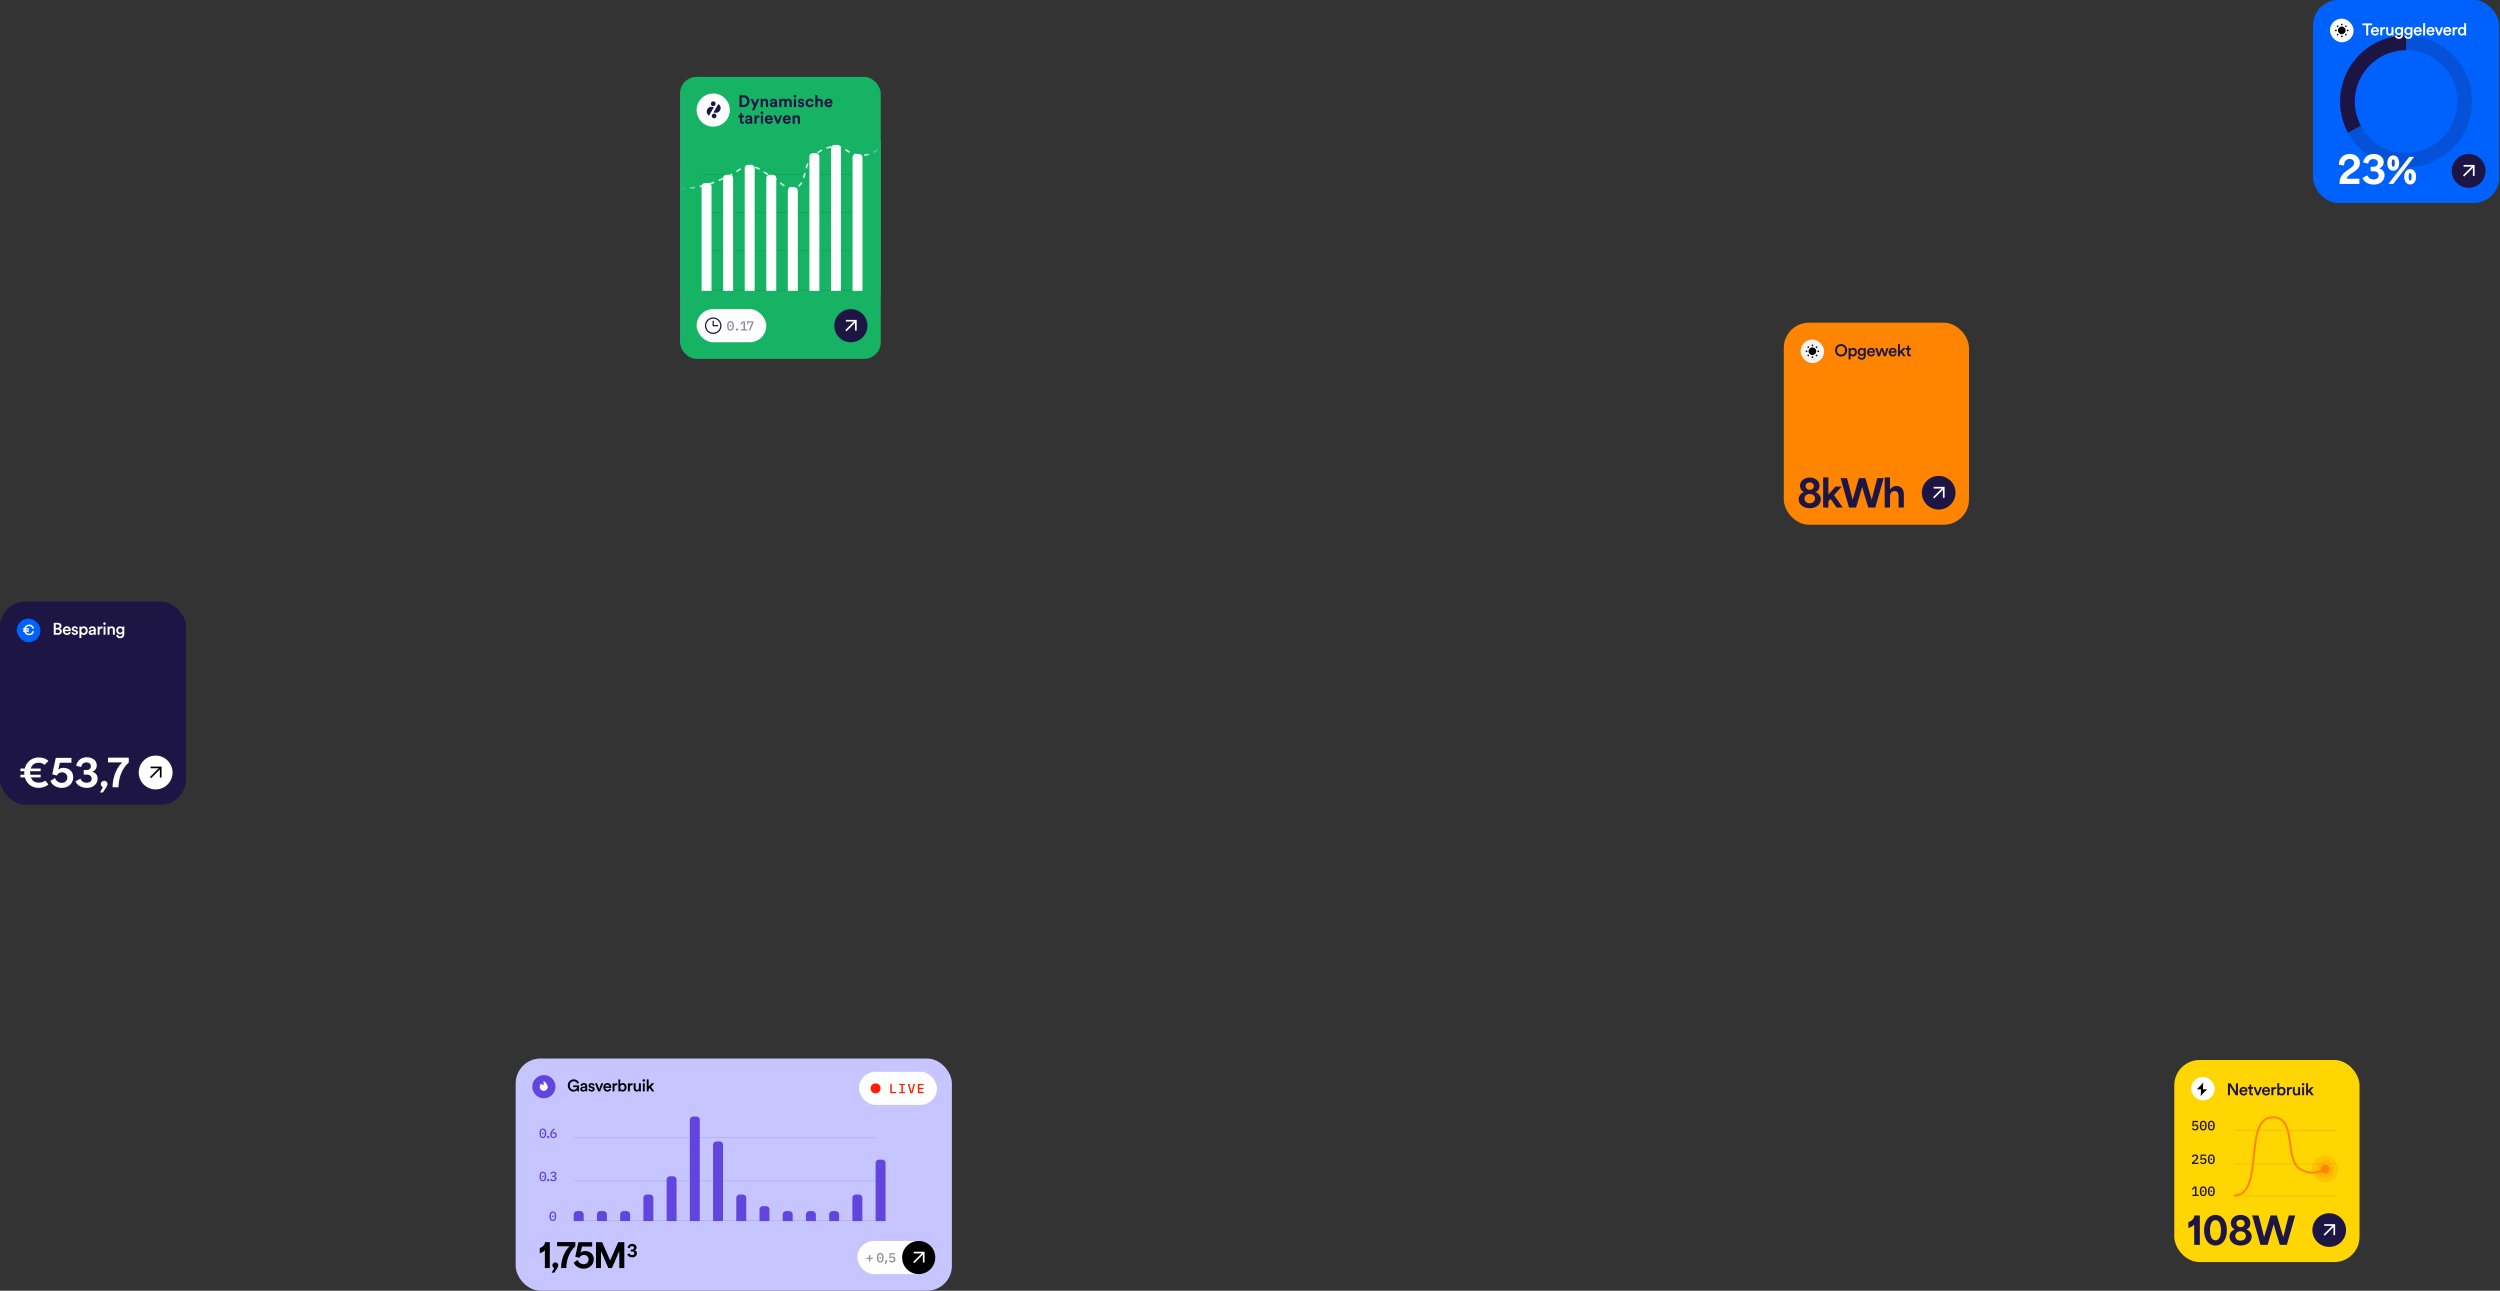 <svg width="1658" height="856" viewBox="0 0 1658 856" fill="none" xmlns="http://www.w3.org/2000/svg">
<rect x="0" y="0" width="1658" height="856" fill="#333333" stroke="none"/>
<rect x="1183" y="214" width="122.833" height="134" rx="16.75" fill="#FF8500"/>
<rect x="1194.16" y="225.167" width="15.633" height="15.633" rx="7.817" fill="#F5F4F2"/>
<circle cx="1285.74" cy="326.783" r="11.167" fill="#1D1543"/>
<path d="M1282.39 323.433L1289.09 323.433L1289.09 330.133" stroke="white" stroke-width="1.117" stroke-miterlimit="10"/>
<path d="M1289.09 323.433L1282.39 330.133" stroke="white" stroke-width="1.117" stroke-miterlimit="10"/>
<path d="M1200.22 337.042C1195.77 337.042 1192.87 334.367 1192.87 331.167C1192.87 328.717 1194.55 326.892 1196.37 326.392V326.342C1194.7 325.617 1193.75 324.067 1193.75 322.192C1193.75 318.992 1196.57 316.717 1200.22 316.717C1203.8 316.717 1206.7 318.892 1206.7 322.217C1206.7 323.967 1205.92 325.617 1204.02 326.342V326.392C1205.87 326.892 1207.57 328.717 1207.57 331.167C1207.57 334.392 1204.67 337.042 1200.22 337.042ZM1196.72 330.692C1196.72 332.642 1198.32 333.792 1200.15 333.792C1201.97 333.792 1203.72 332.642 1203.72 330.642C1203.72 328.842 1202.32 327.617 1200.22 327.617C1198.2 327.617 1196.72 328.792 1196.72 330.692ZM1197.47 322.367C1197.47 323.817 1198.67 324.867 1200.22 324.867C1201.75 324.867 1202.95 323.842 1202.95 322.367C1202.95 320.917 1201.77 319.892 1200.22 319.892C1198.7 319.892 1197.47 320.917 1197.47 322.367ZM1209.09 336.617V316.617H1212.59V327.992H1212.64C1214.22 326.167 1215.77 324.417 1217.34 322.667H1221.52L1216.34 328.367C1218.27 331.117 1220.22 333.867 1222.14 336.617H1218.04L1214.09 330.867C1213.59 331.417 1213.09 331.942 1212.59 332.492V336.617H1209.09ZM1226.25 336.617L1220.7 317.117H1224.95C1226.32 322.142 1227.45 326.592 1228.62 331.367H1228.67C1230.05 326.617 1231.47 321.867 1232.85 317.117H1237.1C1238.47 321.867 1239.9 326.617 1241.3 331.367H1241.35C1242.5 326.742 1243.7 321.842 1245 317.117H1249.25L1243.7 336.617H1239.07C1237.52 331.717 1236.32 327.667 1235 323.017H1234.95C1233.6 327.817 1232.32 332.142 1230.92 336.617H1226.25ZM1249.93 336.617V316.617H1253.43V324.717H1253.48C1254.5 323.042 1256.05 322.267 1257.75 322.267C1260.3 322.267 1262.63 324.017 1262.63 327.817V336.617H1259.13V329.367C1259.13 327.517 1258.65 325.617 1256.5 325.617C1254.85 325.617 1253.43 326.767 1253.43 329.417V336.617H1249.93Z" fill="#1D1543"/>
<path d="M1218.34 232.319C1218.34 234.229 1219.66 235.178 1220.99 235.178C1222.33 235.178 1223.65 234.229 1223.65 232.319C1223.65 230.41 1222.33 229.46 1220.99 229.46C1219.66 229.46 1218.34 230.41 1218.34 232.319ZM1216.97 232.319C1216.97 229.728 1218.91 228.199 1220.99 228.199C1223.07 228.199 1225.02 229.728 1225.02 232.319C1225.02 234.921 1223.07 236.451 1220.99 236.451C1218.91 236.451 1216.97 234.921 1216.97 232.319ZM1227.27 238.405H1225.99V230.845H1227.24V231.582C1227.51 231.113 1228.13 230.722 1228.97 230.722C1230.58 230.722 1231.48 231.951 1231.48 233.559C1231.48 235.189 1230.49 236.417 1228.93 236.417C1228.14 236.417 1227.55 236.082 1227.27 235.669V238.405ZM1230.19 233.559C1230.19 232.542 1229.6 231.872 1228.72 231.872C1227.88 231.872 1227.26 232.542 1227.26 233.559C1227.26 234.597 1227.88 235.267 1228.72 235.267C1229.58 235.267 1230.19 234.597 1230.19 233.559ZM1232 236.585L1233.2 236.272C1233.29 236.942 1233.81 237.445 1234.56 237.445C1235.59 237.445 1236.1 236.92 1236.1 235.814V235.245C1235.87 235.669 1235.32 236.038 1234.53 236.038C1233.07 236.038 1232.01 234.921 1232.01 233.391C1232.01 231.939 1233.03 230.745 1234.53 230.745C1235.37 230.745 1235.9 231.091 1236.13 231.537V230.845H1237.38V235.77C1237.38 237.221 1236.64 238.572 1234.59 238.572C1233.15 238.572 1232.15 237.679 1232 236.585ZM1234.74 234.932C1235.56 234.932 1236.13 234.329 1236.13 233.391C1236.13 232.464 1235.54 231.861 1234.74 231.861C1233.91 231.861 1233.32 232.464 1233.32 233.391C1233.32 234.34 1233.89 234.932 1234.74 234.932ZM1239.54 232.967H1242.21C1242.18 232.33 1241.76 231.761 1240.87 231.761C1240.05 231.761 1239.58 232.386 1239.54 232.967ZM1242.35 234.385L1243.45 234.731C1243.16 235.68 1242.3 236.451 1240.99 236.451C1239.52 236.451 1238.21 235.379 1238.21 233.536C1238.21 231.817 1239.48 230.678 1240.86 230.678C1242.53 230.678 1243.51 231.783 1243.51 233.503C1243.51 233.715 1243.49 233.894 1243.48 233.916H1239.5C1239.54 234.742 1240.19 235.334 1240.99 235.334C1241.77 235.334 1242.17 234.921 1242.35 234.385ZM1247.42 230.845H1248.76L1250.05 234.608L1251.13 230.845H1252.45L1250.7 236.283H1249.41L1248.06 232.375L1246.74 236.283H1245.41L1243.65 230.845H1245.03L1246.14 234.608L1247.42 230.845ZM1253.87 232.967H1256.54C1256.52 232.33 1256.09 231.761 1255.2 231.761C1254.39 231.761 1253.92 232.386 1253.87 232.967ZM1256.69 234.385L1257.78 234.731C1257.49 235.68 1256.63 236.451 1255.32 236.451C1253.85 236.451 1252.54 235.379 1252.54 233.536C1252.54 231.817 1253.82 230.678 1255.19 230.678C1256.87 230.678 1257.85 231.783 1257.85 233.503C1257.85 233.715 1257.83 233.894 1257.81 233.916H1253.84C1253.87 234.742 1254.52 235.334 1255.32 235.334C1256.11 235.334 1256.51 234.921 1256.69 234.385ZM1263.84 230.845L1261.61 233.145L1263.89 236.283H1262.3L1260.71 234.061L1260.04 234.765V236.283H1258.75V228.199H1260.04V233.045L1262.12 230.845H1263.84ZM1266.13 229.181V230.845H1267.26V231.995H1266.13V234.519C1266.13 234.999 1266.34 235.2 1266.82 235.2C1267 235.2 1267.21 235.167 1267.27 235.155V236.227C1267.19 236.261 1266.95 236.35 1266.48 236.35C1265.47 236.35 1264.85 235.747 1264.85 234.731V231.995H1263.84V230.845H1264.12C1264.7 230.845 1264.96 230.477 1264.96 229.996V229.181H1266.13Z" fill="#1D1543"/>
<g clip-path="url(#clip0_216_3851)">
<path d="M1201.98 235.46C1203.38 235.46 1204.51 234.329 1204.51 232.932C1204.51 231.536 1203.38 230.404 1201.98 230.404C1200.58 230.404 1199.45 231.536 1199.45 232.932C1199.45 234.329 1200.58 235.46 1201.98 235.46Z" fill="black"/>
<path d="M1201.98 229.674C1202.3 229.674 1202.56 229.415 1202.56 229.095C1202.56 228.776 1202.3 228.517 1201.98 228.517C1201.67 228.517 1201.41 228.776 1201.41 229.095C1201.41 229.415 1201.67 229.674 1201.98 229.674Z" fill="black"/>
<path d="M1201.98 237.45C1202.3 237.45 1202.56 237.191 1202.56 236.872C1202.56 236.552 1202.3 236.293 1201.98 236.293C1201.67 236.293 1201.41 236.552 1201.41 236.872C1201.41 237.191 1201.67 237.45 1201.98 237.45Z" fill="black"/>
<path d="M1205.87 233.562C1206.19 233.562 1206.45 233.302 1206.45 232.983C1206.45 232.663 1206.19 232.404 1205.87 232.404C1205.55 232.404 1205.29 232.663 1205.29 232.983C1205.29 233.302 1205.55 233.562 1205.87 233.562Z" fill="black"/>
<path d="M1198.09 233.562C1198.41 233.562 1198.67 233.302 1198.67 232.983C1198.67 232.663 1198.41 232.404 1198.09 232.404C1197.77 232.404 1197.52 232.663 1197.52 232.983C1197.52 233.302 1197.77 233.562 1198.09 233.562Z" fill="black"/>
<path d="M1204.73 236.311C1205.05 236.311 1205.31 236.051 1205.31 235.732C1205.31 235.412 1205.05 235.153 1204.73 235.153C1204.42 235.153 1204.16 235.412 1204.16 235.732C1204.16 236.051 1204.42 236.311 1204.73 236.311Z" fill="black"/>
<path d="M1199.23 230.812C1199.55 230.812 1199.81 230.553 1199.81 230.234C1199.81 229.914 1199.55 229.655 1199.23 229.655C1198.92 229.655 1198.66 229.914 1198.66 230.234C1198.66 230.553 1198.92 230.812 1199.23 230.812Z" fill="black"/>
<path d="M1199.23 236.311C1199.55 236.311 1199.81 236.051 1199.81 235.732C1199.81 235.412 1199.55 235.153 1199.23 235.153C1198.92 235.153 1198.66 235.412 1198.66 235.732C1198.66 236.051 1198.92 236.311 1199.23 236.311Z" fill="black"/>
<path d="M1204.73 230.812C1205.05 230.812 1205.31 230.553 1205.31 230.234C1205.31 229.914 1205.05 229.655 1204.73 229.655C1204.42 229.655 1204.16 229.914 1204.16 230.234C1204.16 230.553 1204.42 230.812 1204.73 230.812Z" fill="black"/>
</g>
<rect y="399" width="123.42" height="134.64" rx="16.83" fill="#1D1543"/>
<circle cx="103.22" cy="512.322" r="11.22" fill="white"/>
<path d="M99.852 508.956L106.584 508.955L106.584 515.687" stroke="black" stroke-width="1.122" stroke-miterlimit="10"/>
<path d="M106.584 508.955L99.852 515.688" stroke="black" stroke-width="1.122" stroke-miterlimit="10"/>
<path d="M25.64 522.527C21.04 522.527 17.615 519.777 16.49 515.577H13.54V513.802H16.165C16.09 513.077 16.065 512.177 16.14 511.452H13.54V509.677H16.415C17.49 505.327 21.04 502.352 25.615 502.352C27.615 502.352 30.19 502.677 32.09 504.677L29.515 507.252C28.19 506.077 26.79 505.852 25.59 505.852C23.04 505.852 21.14 507.177 20.39 509.677H26.965V511.452H20.04C19.99 512.152 20.015 513.052 20.09 513.802H26.965V515.577H20.515C21.315 517.877 23.165 519.027 25.64 519.027C26.69 519.027 28.44 518.902 30.04 517.702L32.115 520.202C30.24 521.977 27.615 522.527 25.64 522.527ZM40.969 522.527C37.644 522.527 34.544 520.827 33.469 517.902L36.469 515.977C37.344 518.327 39.319 519.202 40.994 519.202C43.044 519.202 44.669 517.802 44.669 515.652C44.669 513.552 43.144 512.202 41.094 512.202C39.344 512.202 38.294 513.177 37.719 514.352L34.644 513.527L36.994 502.602H47.369V505.852H39.694C39.344 507.402 38.969 508.927 38.644 510.477H38.669C39.469 509.702 40.719 509.227 42.069 509.227C44.669 509.227 48.569 510.802 48.569 515.427C48.569 519.702 45.219 522.527 40.969 522.527ZM57.6 522.527C54.025 522.527 50.925 520.777 50.1 518.077L53.35 516.452C53.65 517.277 54.725 519.102 57.475 519.102C59.5 519.102 60.8 518.102 60.8 516.427C60.8 514.877 59.65 513.727 57.5 513.727H55.525V510.702H57.3C59.125 510.702 60.3 509.702 60.3 508.177C60.3 506.602 59.025 505.602 57.275 505.602C55.525 505.602 54.2 506.677 53.925 508.677L50.575 507.902C50.925 504.802 53.65 502.202 57.6 502.202C61.1 502.202 64.175 504.227 64.175 507.527C64.175 509.677 62.9 511.352 61.075 511.802V511.827C63.1 512.227 64.75 513.877 64.75 516.377C64.75 519.377 62.425 522.527 57.6 522.527ZM66.308 525.552L68.233 522.027C67.333 521.652 66.858 520.877 66.858 520.002C66.858 518.802 67.883 517.827 69.108 517.827C70.308 517.827 71.308 518.777 71.308 519.952C71.308 521.052 70.633 521.902 68.258 525.552H66.308ZM74.653 522.102C74.653 517.277 76.228 510.252 81.028 505.627H71.653V502.502H85.403V505.677C80.128 510.327 78.603 517.277 78.603 522.102H74.653Z" fill="white"/>
<path d="M35.641 413.021H38.379C39.905 413.021 40.802 413.918 40.802 415.164C40.802 416.005 40.309 416.633 39.624 416.88C40.466 417.105 41.049 417.834 41.049 418.776C41.049 420.056 40.062 420.976 38.581 420.976H35.641V413.021ZM36.976 416.387H38.199C38.985 416.387 39.456 415.938 39.456 415.276C39.456 414.603 38.985 414.165 38.166 414.165H36.976V416.387ZM36.976 419.831H38.345C39.153 419.831 39.68 419.394 39.68 418.687C39.68 418.002 39.22 417.52 38.39 417.52H36.976V419.831ZM42.971 417.643H45.653C45.63 417.004 45.204 416.431 44.306 416.431C43.487 416.431 43.016 417.06 42.971 417.643ZM45.799 419.068L46.898 419.416C46.607 420.37 45.743 421.144 44.43 421.144C42.949 421.144 41.636 420.067 41.636 418.215C41.636 416.488 42.915 415.343 44.295 415.343C45.978 415.343 46.966 416.454 46.966 418.182C46.966 418.395 46.943 418.575 46.932 418.597H42.938C42.971 419.427 43.622 420.022 44.43 420.022C45.215 420.022 45.619 419.607 45.799 419.068ZM47.39 419.495L48.523 419.18C48.568 419.674 48.939 420.112 49.634 420.112C50.173 420.112 50.453 419.82 50.453 419.483C50.453 419.192 50.251 418.967 49.814 418.877L49.006 418.698C48.041 418.485 47.536 417.856 47.536 417.105C47.536 416.151 48.411 415.343 49.544 415.343C51.071 415.343 51.564 416.331 51.654 416.869L50.554 417.183C50.51 416.869 50.274 416.364 49.544 416.364C49.084 416.364 48.759 416.656 48.759 416.992C48.759 417.284 48.972 417.497 49.309 417.565L50.139 417.733C51.171 417.957 51.71 418.586 51.71 419.394C51.71 420.224 51.037 421.144 49.645 421.144C48.063 421.144 47.458 420.112 47.39 419.495ZM53.954 423.107H52.664V415.511H53.921V416.252C54.19 415.781 54.818 415.388 55.66 415.388C57.276 415.388 58.184 416.622 58.184 418.238C58.184 419.876 57.186 421.11 55.615 421.11C54.83 421.11 54.235 420.774 53.954 420.358V423.107ZM56.883 418.238C56.883 417.217 56.288 416.544 55.413 416.544C54.56 416.544 53.943 417.217 53.943 418.238C53.943 419.281 54.56 419.955 55.413 419.955C56.277 419.955 56.883 419.281 56.883 418.238ZM58.762 419.495C58.762 418.518 59.48 417.98 60.412 417.845L61.814 417.632C62.128 417.587 62.218 417.43 62.218 417.239C62.218 416.779 61.904 416.409 61.186 416.409C60.501 416.409 60.12 416.847 60.064 417.396L58.874 417.127C58.975 416.185 59.828 415.343 61.175 415.343C62.858 415.343 63.497 416.297 63.497 417.385V420.1C63.497 420.594 63.553 420.919 63.565 420.976H62.353C62.342 420.942 62.297 420.718 62.297 420.28C62.038 420.695 61.5 421.144 60.614 421.144C59.469 421.144 58.762 420.358 58.762 419.495ZM60.86 420.123C61.59 420.123 62.218 419.775 62.218 418.709V418.462L60.793 418.675C60.389 418.743 60.064 418.967 60.064 419.416C60.064 419.786 60.344 420.123 60.86 420.123ZM67.932 415.478V416.802C67.786 416.779 67.64 416.768 67.505 416.768C66.495 416.768 66.035 417.352 66.035 418.373V420.976H64.734V415.511H66.002V416.387C66.26 415.792 66.866 415.444 67.584 415.444C67.741 415.444 67.876 415.467 67.932 415.478ZM69.972 420.976H68.681V415.511H69.972V420.976ZM68.48 413.593C68.48 413.122 68.861 412.74 69.321 412.74C69.792 412.74 70.174 413.122 70.174 413.593C70.174 414.064 69.792 414.434 69.321 414.434C68.861 414.434 68.48 414.064 68.48 413.593ZM72.616 417.823V420.976H71.314V415.511H72.582V416.241C72.941 415.612 73.592 415.354 74.198 415.354C75.533 415.354 76.172 416.319 76.172 417.52V420.976H74.871V417.744C74.871 417.071 74.568 416.532 73.749 416.532C73.008 416.532 72.616 417.105 72.616 417.823ZM77.028 421.279L78.228 420.964C78.318 421.638 78.845 422.142 79.597 422.142C80.629 422.142 81.145 421.615 81.145 420.504V419.932C80.91 420.358 80.36 420.729 79.563 420.729C78.105 420.729 77.039 419.607 77.039 418.07C77.039 416.611 78.06 415.41 79.563 415.41C80.416 415.41 80.943 415.758 81.179 416.207V415.511H82.436V420.459C82.436 421.918 81.684 423.276 79.631 423.276C78.183 423.276 77.174 422.378 77.028 421.279ZM79.777 419.618C80.607 419.618 81.179 419.012 81.179 418.07C81.179 417.138 80.584 416.532 79.777 416.532C78.946 416.532 78.352 417.138 78.352 418.07C78.352 419.023 78.924 419.618 79.777 419.618Z" fill="white"/>
<rect x="11.125" y="410.22" width="15.708" height="15.708" rx="7.854" fill="#0062FE"/>
<path d="M15.297 416.567H16.105C16.213 416.199 16.374 415.871 16.59 415.584C16.805 415.297 17.056 415.054 17.344 414.857C17.64 414.65 17.959 414.493 18.3 414.385C18.65 414.278 19.013 414.224 19.39 414.224C19.812 414.224 20.203 414.287 20.562 414.412C20.921 414.538 21.235 414.718 21.504 414.951C21.782 415.175 22.007 415.445 22.177 415.759C22.357 416.073 22.478 416.414 22.541 416.782L21.491 417.024C21.464 416.791 21.396 416.567 21.289 416.351C21.19 416.127 21.051 415.934 20.871 415.772C20.701 415.602 20.49 415.467 20.238 415.368C19.987 415.27 19.695 415.22 19.363 415.22C18.897 415.22 18.475 415.341 18.098 415.584C17.73 415.826 17.451 416.154 17.263 416.567H19.202V417.536H17.021V418.021H19.202V418.99H17.25C17.447 419.403 17.73 419.722 18.098 419.946C18.475 420.17 18.906 420.283 19.39 420.283C19.722 420.283 20.01 420.233 20.252 420.135C20.503 420.027 20.714 419.892 20.885 419.731C21.064 419.56 21.203 419.367 21.302 419.152C21.41 418.936 21.482 418.712 21.518 418.479L22.568 418.721C22.496 419.089 22.37 419.43 22.191 419.744C22.02 420.058 21.8 420.332 21.531 420.565C21.262 420.79 20.948 420.965 20.589 421.091C20.23 421.216 19.83 421.279 19.39 421.279C19.013 421.279 18.65 421.23 18.3 421.131C17.959 421.032 17.64 420.889 17.344 420.7C17.056 420.503 16.805 420.26 16.59 419.973C16.374 419.686 16.213 419.358 16.105 418.99H15.297V418.021H15.944V417.536H15.297V416.567Z" fill="white"/>
<rect x="1534" width="123.42" height="134.64" rx="16.83" fill="#0062FE"/>
<circle cx="1637.22" cy="113.322" r="11.22" fill="#1D1543"/>
<path d="M1633.85 109.956L1640.58 109.955L1640.58 116.687" stroke="white" stroke-width="1.122" stroke-miterlimit="10"/>
<path d="M1640.58 109.955L1633.85 116.688" stroke="white" stroke-width="1.122" stroke-miterlimit="10"/>
<path d="M1595.71 23.562C1588.15 23.562 1580.72 25.52 1574.14 29.246C1567.57 32.972 1562.07 38.338 1558.18 44.821C1554.29 51.305 1552.15 58.684 1551.97 66.242C1551.78 73.798 1553.55 81.275 1557.12 87.942L1565.69 83.361C1562.92 78.174 1561.54 72.359 1561.68 66.481C1561.83 60.603 1563.5 54.863 1566.52 49.82C1569.54 44.777 1573.82 40.603 1578.94 37.705C1584.05 34.807 1589.83 33.284 1595.71 33.284L1595.71 23.562Z" fill="#1D1543"/>
<path d="M1595.71 23.562C1606.93 23.562 1617.72 27.871 1625.85 35.599C1633.99 43.326 1638.84 53.883 1639.41 65.087C1639.98 76.291 1636.23 87.287 1628.93 95.803C1621.63 104.32 1611.33 109.706 1600.17 110.85C1589.01 111.994 1577.84 108.808 1568.96 101.949C1560.08 95.091 1554.18 85.085 1552.47 73.997C1550.75 62.91 1553.37 51.589 1559.76 42.372C1566.16 33.155 1575.85 26.747 1586.84 24.472L1588.81 33.991C1580.26 35.761 1572.72 40.746 1567.75 47.915C1562.77 55.084 1560.74 63.89 1562.07 72.514C1563.4 81.138 1568 88.921 1574.9 94.256C1581.81 99.591 1590.5 102.069 1599.18 101.179C1607.86 100.29 1615.87 96.1 1621.55 89.475C1627.23 82.851 1630.15 74.298 1629.7 65.583C1629.26 56.868 1625.48 48.657 1619.16 42.646C1612.83 36.635 1604.44 33.284 1595.71 33.284L1595.71 23.562Z" fill="#1D1543" fill-opacity="0.2"/>
<path d="M1551.59 121.53C1551.72 116.955 1553.49 115.08 1557.84 112.155C1559.77 110.88 1561.24 109.805 1561.24 108.055C1561.24 106.58 1560.14 105.43 1558.27 105.43C1555.89 105.43 1554.59 107.205 1554.57 109.78L1551.12 109.205C1551.12 105.03 1554.12 102.08 1558.37 102.08C1562.14 102.08 1565.09 104.405 1565.09 108.03C1565.09 110.755 1563.37 112.48 1561.52 113.755C1559.39 115.205 1556.97 116.18 1556.29 118.53H1564.74V121.98H1551.59V121.53ZM1574.31 122.405C1570.73 122.405 1567.63 120.655 1566.81 117.955L1570.06 116.33C1570.36 117.155 1571.43 118.98 1574.18 118.98C1576.21 118.98 1577.51 117.98 1577.51 116.305C1577.51 114.755 1576.36 113.605 1574.21 113.605H1572.23V110.58H1574.01C1575.83 110.58 1577.01 109.58 1577.01 108.055C1577.01 106.48 1575.73 105.48 1573.98 105.48C1572.23 105.48 1570.91 106.555 1570.63 108.555L1567.28 107.78C1567.63 104.68 1570.36 102.08 1574.31 102.08C1577.81 102.08 1580.88 104.105 1580.88 107.405C1580.88 109.555 1579.61 111.23 1577.78 111.68V111.705C1579.81 112.105 1581.46 113.755 1581.46 116.255C1581.46 119.255 1579.13 122.405 1574.31 122.405ZM1587.21 113.255C1584.76 113.255 1583.26 111.155 1583.26 108.18C1583.26 105.18 1584.76 103.08 1587.21 103.08C1589.66 103.08 1591.14 105.18 1591.14 108.18C1591.14 111.13 1589.66 113.255 1587.21 113.255ZM1583.96 121.98L1597.86 104.055H1601.01L1587.21 121.98H1583.96ZM1586.21 108.18C1586.21 110.005 1586.61 110.63 1587.21 110.63C1587.76 110.63 1588.19 110.03 1588.19 108.18C1588.19 106.28 1587.76 105.68 1587.21 105.68C1586.61 105.68 1586.21 106.305 1586.21 108.18ZM1594.49 117.255C1594.49 114.255 1595.96 112.155 1598.41 112.155C1600.86 112.155 1602.36 114.28 1602.36 117.255C1602.36 120.23 1600.86 122.33 1598.41 122.33C1595.96 122.33 1594.49 120.255 1594.49 117.255ZM1597.44 117.255C1597.44 119.105 1597.84 119.73 1598.41 119.73C1598.99 119.73 1599.39 119.13 1599.39 117.255C1599.39 115.355 1598.99 114.755 1598.41 114.755C1597.84 114.755 1597.44 115.38 1597.44 117.255Z" fill="white"/>
<rect x="1545.22" y="12.342" width="15.708" height="15.708" rx="7.854" fill="white"/>
<g clip-path="url(#clip1_216_3851)">
<path d="M1553.06 22.685C1554.47 22.685 1555.6 21.547 1555.6 20.145C1555.6 18.742 1554.47 17.605 1553.06 17.605C1551.66 17.605 1550.52 18.742 1550.52 20.145C1550.52 21.547 1551.66 22.685 1553.06 22.685Z" fill="black"/>
<path d="M1553.07 16.871C1553.39 16.871 1553.65 16.61 1553.65 16.289C1553.65 15.968 1553.39 15.708 1553.07 15.708C1552.74 15.708 1552.48 15.968 1552.48 16.289C1552.48 16.61 1552.74 16.871 1553.07 16.871Z" fill="black"/>
<path d="M1553.07 24.684C1553.39 24.684 1553.65 24.424 1553.65 24.103C1553.65 23.782 1553.39 23.521 1553.07 23.521C1552.74 23.521 1552.48 23.782 1552.48 24.103C1552.48 24.424 1552.74 24.684 1553.07 24.684Z" fill="black"/>
<path d="M1556.96 20.777C1557.29 20.777 1557.55 20.517 1557.55 20.196C1557.55 19.875 1557.29 19.614 1556.96 19.614C1556.64 19.614 1556.38 19.875 1556.38 20.196C1556.38 20.517 1556.64 20.777 1556.96 20.777Z" fill="black"/>
<path d="M1549.17 20.777C1549.49 20.777 1549.75 20.517 1549.75 20.196C1549.75 19.875 1549.49 19.614 1549.17 19.614C1548.85 19.614 1548.59 19.875 1548.59 20.196C1548.59 20.517 1548.85 20.777 1549.17 20.777Z" fill="black"/>
<path d="M1555.83 23.54C1556.15 23.54 1556.41 23.279 1556.41 22.958C1556.41 22.637 1556.15 22.377 1555.83 22.377C1555.51 22.377 1555.25 22.637 1555.25 22.958C1555.25 23.279 1555.51 23.54 1555.83 23.54Z" fill="black"/>
<path d="M1550.31 18.015C1550.63 18.015 1550.89 17.755 1550.89 17.434C1550.89 17.113 1550.63 16.852 1550.31 16.852C1549.99 16.852 1549.73 17.113 1549.73 17.434C1549.73 17.755 1549.99 18.015 1550.31 18.015Z" fill="black"/>
<path d="M1550.31 23.54C1550.63 23.54 1550.89 23.279 1550.89 22.958C1550.89 22.637 1550.63 22.377 1550.31 22.377C1549.99 22.377 1549.73 22.637 1549.73 22.958C1549.73 23.279 1549.99 23.54 1550.31 23.54Z" fill="black"/>
<path d="M1555.83 18.015C1556.15 18.015 1556.41 17.755 1556.41 17.434C1556.41 17.113 1556.15 16.852 1555.83 16.852C1555.51 16.852 1555.25 17.113 1555.25 17.434C1555.25 17.755 1555.51 18.015 1555.83 18.015Z" fill="black"/>
</g>
<path d="M1573.2 16.777H1570.6V23.464H1569.26V16.777H1566.68V15.509H1573.2V16.777ZM1573.7 20.131H1576.38C1576.36 19.492 1575.93 18.92 1575.03 18.92C1574.21 18.92 1573.74 19.548 1573.7 20.131ZM1576.52 21.556L1577.62 21.904C1577.33 22.858 1576.47 23.632 1575.16 23.632C1573.67 23.632 1572.36 22.555 1572.36 20.704C1572.36 18.976 1573.64 17.831 1575.02 17.831C1576.7 17.831 1577.69 18.942 1577.69 20.67C1577.69 20.883 1577.67 21.063 1577.66 21.085H1573.66C1573.7 21.916 1574.35 22.51 1575.16 22.51C1575.94 22.51 1576.35 22.095 1576.52 21.556ZM1581.8 17.966V19.29C1581.65 19.268 1581.5 19.256 1581.37 19.256C1580.36 19.256 1579.9 19.84 1579.9 20.861V23.464H1578.6V18H1579.87V18.875C1580.12 18.28 1580.73 17.932 1581.45 17.932C1581.61 17.932 1581.74 17.955 1581.8 17.966ZM1586.11 22.858C1585.84 23.352 1585.21 23.621 1584.57 23.621C1583.26 23.621 1582.5 22.656 1582.5 21.444V18H1583.8V21.209C1583.8 21.882 1584.12 22.454 1584.9 22.454C1585.65 22.454 1586.05 21.949 1586.05 21.231V18H1587.35V22.465C1587.35 22.914 1587.38 23.262 1587.4 23.464H1586.16C1586.14 23.34 1586.11 23.082 1586.11 22.858ZM1588.27 23.767L1589.47 23.453C1589.56 24.126 1590.09 24.631 1590.84 24.631C1591.87 24.631 1592.39 24.103 1592.39 22.993V22.42C1592.15 22.847 1591.6 23.217 1590.81 23.217C1589.35 23.217 1588.28 22.095 1588.28 20.558C1588.28 19.099 1589.3 17.899 1590.81 17.899C1591.66 17.899 1592.19 18.247 1592.42 18.695V18H1593.68V22.948C1593.68 24.406 1592.93 25.764 1590.87 25.764C1589.43 25.764 1588.42 24.866 1588.27 23.767ZM1591.02 22.106C1591.85 22.106 1592.42 21.5 1592.42 20.558C1592.42 19.627 1591.83 19.021 1591.02 19.021C1590.19 19.021 1589.59 19.627 1589.59 20.558C1589.59 21.512 1590.17 22.106 1591.02 22.106ZM1594.54 23.767L1595.74 23.453C1595.83 24.126 1596.36 24.631 1597.11 24.631C1598.14 24.631 1598.66 24.103 1598.66 22.993V22.42C1598.42 22.847 1597.87 23.217 1597.08 23.217C1595.62 23.217 1594.55 22.095 1594.55 20.558C1594.55 19.099 1595.57 17.899 1597.08 17.899C1597.93 17.899 1598.46 18.247 1598.69 18.695V18H1599.95V22.948C1599.95 24.406 1599.2 25.764 1597.14 25.764C1595.7 25.764 1594.69 24.866 1594.54 23.767ZM1597.29 22.106C1598.12 22.106 1598.69 21.5 1598.69 20.558C1598.69 19.627 1598.1 19.021 1597.29 19.021C1596.46 19.021 1595.87 19.627 1595.87 20.558C1595.87 21.512 1596.44 22.106 1597.29 22.106ZM1602.11 20.131H1604.79C1604.77 19.492 1604.35 18.92 1603.45 18.92C1602.63 18.92 1602.16 19.548 1602.11 20.131ZM1604.94 21.556L1606.04 21.904C1605.75 22.858 1604.88 23.632 1603.57 23.632C1602.09 23.632 1600.78 22.555 1600.78 20.704C1600.78 18.976 1602.06 17.831 1603.44 17.831C1605.12 17.831 1606.11 18.942 1606.11 20.67C1606.11 20.883 1606.09 21.063 1606.07 21.085H1602.08C1602.11 21.916 1602.76 22.51 1603.57 22.51C1604.36 22.51 1604.76 22.095 1604.94 21.556ZM1608.32 23.464H1607.01V15.341H1608.32V23.464ZM1610.57 20.131H1613.25C1613.23 19.492 1612.8 18.92 1611.9 18.92C1611.08 18.92 1610.61 19.548 1610.57 20.131ZM1613.39 21.556L1614.49 21.904C1614.2 22.858 1613.34 23.632 1612.03 23.632C1610.54 23.632 1609.23 22.555 1609.23 20.704C1609.23 18.976 1610.51 17.831 1611.89 17.831C1613.57 17.831 1614.56 18.942 1614.56 20.67C1614.56 20.883 1614.54 21.063 1614.53 21.085H1610.53C1610.57 21.916 1611.22 22.51 1612.03 22.51C1612.81 22.51 1613.22 22.095 1613.39 21.556ZM1620.3 18L1618.15 23.464H1616.85L1614.63 18H1616.07L1617.51 21.904L1618.93 18H1620.3ZM1621.66 20.131H1624.34C1624.32 19.492 1623.89 18.92 1623 18.92C1622.18 18.92 1621.71 19.548 1621.66 20.131ZM1624.49 21.556L1625.59 21.904C1625.3 22.858 1624.43 23.632 1623.12 23.632C1621.64 23.632 1620.33 22.555 1620.33 20.704C1620.33 18.976 1621.61 17.831 1622.99 17.831C1624.67 17.831 1625.66 18.942 1625.66 20.67C1625.66 20.883 1625.63 21.063 1625.62 21.085H1621.63C1621.66 21.916 1622.31 22.51 1623.12 22.51C1623.91 22.51 1624.31 22.095 1624.49 21.556ZM1629.76 17.966V19.29C1629.62 19.268 1629.47 19.256 1629.33 19.256C1628.33 19.256 1627.87 19.84 1627.87 20.861V23.464H1626.56V18H1627.83V18.875C1628.09 18.28 1628.7 17.932 1629.41 17.932C1629.57 17.932 1629.71 17.955 1629.76 17.966ZM1631.33 20.715C1631.33 21.758 1631.91 22.454 1632.8 22.454C1633.65 22.454 1634.25 21.747 1634.25 20.704C1634.25 19.66 1633.67 19.009 1632.81 19.009C1631.96 19.009 1631.33 19.672 1631.33 20.715ZM1635.51 15.341V22.465C1635.51 22.959 1635.55 23.374 1635.56 23.464H1634.32C1634.29 23.34 1634.26 22.981 1634.26 22.757C1634 23.217 1633.43 23.599 1632.66 23.599C1631.08 23.599 1630.03 22.364 1630.03 20.715C1630.03 19.144 1631.1 17.854 1632.63 17.854C1633.59 17.854 1634.07 18.291 1634.24 18.639V15.341H1635.51Z" fill="white"/>
<rect x="451" y="51" width="133.1" height="187" rx="11" fill="#16B364"/>
<circle cx="564.297" cy="216" r="11" fill="#1D1543"/>
<path d="M561 212.7L567.6 212.7L567.6 219.3" fill="#1D1543"/>
<path d="M561 212.7L567.6 212.7L567.6 219.3" stroke="white" stroke-width="1.1" stroke-miterlimit="10"/>
<path d="M567.6 212.7L561 219.3" stroke="white" stroke-width="1.1" stroke-miterlimit="10"/>
<path d="M473 84C479.075 84 484 79.075 484 73C484 66.925 479.075 62 473 62C466.925 62 462 66.925 462 73C462 79.075 466.925 84 473 84Z" fill="white"/>
<rect x="462" y="205" width="46.2" height="22" rx="11" fill="white"/>
<path d="M484.437 219.306C484.05 219.306 483.712 219.235 483.425 219.095C483.143 218.948 482.909 218.74 482.721 218.47C482.539 218.2 482.404 217.868 482.316 217.475C482.228 217.082 482.184 216.634 482.184 216.129C482.184 215.63 482.228 215.184 482.316 214.791C482.404 214.392 482.539 214.058 482.721 213.788C482.909 213.518 483.143 213.313 483.425 213.172C483.712 213.026 484.05 212.952 484.437 212.952C484.824 212.952 485.158 213.026 485.44 213.172C485.728 213.313 485.962 213.518 486.144 213.788C486.332 214.058 486.47 214.392 486.558 214.791C486.646 215.184 486.69 215.63 486.69 216.129C486.69 216.634 486.646 217.082 486.558 217.475C486.47 217.868 486.332 218.2 486.144 218.47C485.962 218.74 485.728 218.948 485.44 219.095C485.158 219.235 484.824 219.306 484.437 219.306ZM484.437 218.496C484.883 218.496 485.2 218.332 485.387 218.003C485.581 217.669 485.678 217.22 485.678 216.657V215.601C485.678 215.038 485.581 214.592 485.387 214.263C485.2 213.929 484.883 213.762 484.437 213.762C484.214 213.762 484.023 213.806 483.865 213.894C483.706 213.976 483.577 214.099 483.478 214.263C483.378 214.422 483.305 214.615 483.258 214.844C483.217 215.067 483.196 215.319 483.196 215.601V216.657C483.196 216.939 483.217 217.194 483.258 217.423C483.305 217.646 483.378 217.839 483.478 218.003C483.577 218.162 483.706 218.285 483.865 218.373C484.023 218.455 484.214 218.496 484.437 218.496ZM484.437 216.648C484.232 216.648 484.088 216.607 484.006 216.525C483.929 216.443 483.891 216.343 483.891 216.226V216.032C483.891 215.915 483.929 215.815 484.006 215.733C484.088 215.651 484.232 215.61 484.437 215.61C484.642 215.61 484.783 215.651 484.859 215.733C484.941 215.815 484.982 215.915 484.982 216.032V216.226C484.982 216.343 484.941 216.443 484.859 216.525C484.783 216.607 484.642 216.648 484.437 216.648ZM488.833 219.288C488.552 219.288 488.352 219.23 488.235 219.112C488.124 218.995 488.068 218.851 488.068 218.681V218.452C488.068 218.282 488.124 218.138 488.235 218.021C488.352 217.904 488.552 217.845 488.833 217.845C489.115 217.845 489.312 217.904 489.423 218.021C489.54 218.138 489.599 218.282 489.599 218.452V218.681C489.599 218.851 489.54 218.995 489.423 219.112C489.312 219.23 489.115 219.288 488.833 219.288ZM491.364 219.2V218.382H493.089V213.779H493.019L491.593 215.302L490.986 214.756L492.552 213.058H494.075V218.382H495.562V219.2H491.364ZM496.474 219.2L498.753 213.876H496.359V215.011H495.506V213.058H499.739V213.92L497.521 219.2H496.474Z" fill="#1D1543" fill-opacity="0.49"/>
<line x1="465.297" y1="192.625" x2="571.997" y2="192.625" stroke="black" stroke-opacity="0.1" stroke-width="0.55"/>
<line x1="465.297" y1="140.925" x2="571.997" y2="140.925" stroke="black" stroke-opacity="0.1" stroke-width="0.55"/>
<line x1="465.297" y1="166.225" x2="571.997" y2="166.225" stroke="black" stroke-opacity="0.1" stroke-width="0.55"/>
<line x1="465.297" y1="115.625" x2="571.997" y2="115.625" stroke="black" stroke-opacity="0.1" stroke-width="0.55"/>
<path d="M451 125.25C457.951 124.966 461.894 124.35 468.6 122.5C474.368 120.909 477.387 119.327 482.9 117C488.567 114.609 491.049 110.4 497.2 110.4C503.351 110.4 505.996 114.255 511.5 117C517.176 119.831 519.462 124.934 525.8 124.7C536.04 124.323 531.619 108.451 540.1 102.7C545.052 99.343 548.417 97.2 554.4 97.2C560.383 97.2 562.734 102.247 568.7 102.7C575.819 103.241 577.756 102.473 583.55 98.3" stroke="#CEEFE1" stroke-width="1.1" stroke-miterlimit="16" stroke-dasharray="3.3 3.3"/>
<path d="M508.203 118.1C508.203 116.885 509.188 115.9 510.403 115.9H512.603C513.818 115.9 514.803 116.885 514.803 118.1V192.9H508.203V118.1Z" fill="white"/>
<path d="M522.5 126.35C522.5 125.135 523.485 124.15 524.7 124.15H526.9C528.115 124.15 529.1 125.135 529.1 126.35V192.9H522.5V126.35Z" fill="white"/>
<path d="M536.797 103.8C536.797 102.585 537.782 101.6 538.997 101.6H541.197C542.412 101.6 543.397 102.585 543.397 103.8V192.9H536.797V103.8Z" fill="white"/>
<path d="M551.102 98.3C551.102 97.085 552.087 96.1 553.302 96.1H555.502C556.717 96.1 557.702 97.085 557.702 98.3V192.9H551.102V98.3Z" fill="white"/>
<path d="M565.398 104.35C565.398 103.135 566.383 102.15 567.598 102.15H569.798C571.013 102.15 571.998 103.135 571.998 104.35V192.9H565.398V104.35Z" fill="white"/>
<path d="M493.898 111.5C493.898 110.285 494.883 109.3 496.098 109.3H498.298C499.513 109.3 500.498 110.285 500.498 111.5V192.9H493.898V111.5Z" fill="white"/>
<path d="M479.602 118.1C479.602 116.885 480.587 115.9 481.802 115.9H484.002C485.217 115.9 486.202 116.885 486.202 118.1V192.9H479.602V118.1Z" fill="white"/>
<path d="M465.297 123.6C465.297 122.385 466.282 121.4 467.497 121.4H469.697C470.912 121.4 471.897 122.385 471.897 123.6V192.9H465.297V123.6Z" fill="white"/>
<rect x="451" y="113.7" width="14.3" height="79.2" fill="url(#paint0_linear_216_3851)"/>
<rect x="584.102" y="195.1" width="11" height="102.3" transform="rotate(-180 584.102 195.1)" fill="url(#paint1_linear_216_3851)"/>
<path d="M469.129 72.385C468.259 73.891 468.76 75.807 470.246 76.665L473.394 71.213C471.907 70.355 469.998 70.879 469.129 72.385Z" fill="#1D1543"/>
<path d="M477.515 73.251C478.385 71.746 477.884 69.83 476.398 68.972L473.25 74.424C474.736 75.282 476.646 74.757 477.515 73.251Z" fill="#1D1543"/>
<path d="M474.4 75.505C475.152 75.939 475.405 76.909 474.965 77.671C474.525 78.432 473.559 78.698 472.807 78.264C472.055 77.829 471.802 76.86 472.242 76.098C472.681 75.336 473.648 75.071 474.4 75.505Z" fill="#1D1543"/>
<path d="M473.814 67.413C474.566 67.847 474.819 68.817 474.379 69.579C473.939 70.341 472.973 70.606 472.221 70.172C471.469 69.738 471.216 68.768 471.656 68.006C472.096 67.245 473.062 66.979 473.814 67.413Z" fill="#1D1543"/>
<path d="M491.931 69.592H493.141C494.417 69.592 495.484 68.8 495.484 67.106C495.484 65.412 494.428 64.609 493.152 64.609H491.931V69.592ZM493.196 71H490.413V63.201H493.207C495.429 63.201 497.057 64.642 497.057 67.106C497.057 69.57 495.418 71 493.196 71ZM500.241 73.134H498.69L499.966 70.318L497.667 65.588H499.306L500.747 68.756L502.078 65.588H503.64L500.241 73.134ZM505.944 67.887V71H504.481V65.588H505.9V66.259C506.23 65.698 506.879 65.445 507.462 65.445C508.804 65.445 509.42 66.402 509.42 67.59V71H507.957V67.843C507.957 67.238 507.66 66.765 506.956 66.765C506.318 66.765 505.944 67.26 505.944 67.887ZM510.543 69.526C510.543 68.558 511.258 68.019 512.16 67.887L513.491 67.689C513.799 67.645 513.898 67.491 513.898 67.304C513.898 66.919 513.601 66.6 512.985 66.6C512.347 66.6 511.995 67.007 511.951 67.48L510.653 67.205C510.741 66.358 511.522 65.423 512.974 65.423C514.69 65.423 515.328 66.391 515.328 67.48V70.142C515.328 70.428 515.361 70.813 515.394 71H514.052C514.019 70.857 513.997 70.56 513.997 70.351C513.722 70.78 513.205 71.154 512.402 71.154C511.247 71.154 510.543 70.373 510.543 69.526ZM512.71 70.065C513.326 70.065 513.898 69.768 513.898 68.811V68.569L512.677 68.756C512.303 68.811 512.006 69.02 512.006 69.438C512.006 69.757 512.237 70.065 512.71 70.065ZM518.244 71H516.781V65.588H518.178V66.248C518.475 65.72 519.168 65.434 519.762 65.434C520.499 65.434 521.093 65.753 521.368 66.336C521.797 65.676 522.369 65.434 523.084 65.434C524.085 65.434 525.042 66.039 525.042 67.491V71H523.623V67.788C523.623 67.205 523.337 66.765 522.666 66.765C522.039 66.765 521.665 67.249 521.665 67.832V71H520.213V67.788C520.213 67.205 519.916 66.765 519.256 66.765C518.618 66.765 518.244 67.238 518.244 67.832V71ZM527.944 71H526.481V65.588H527.944V71ZM526.305 63.817C526.305 63.311 526.712 62.904 527.207 62.904C527.713 62.904 528.109 63.311 528.109 63.817C528.109 64.301 527.713 64.708 527.207 64.708C526.712 64.708 526.305 64.301 526.305 63.817ZM529.073 69.493L530.327 69.218C530.36 69.647 530.679 70.043 531.317 70.043C531.801 70.043 532.032 69.79 532.032 69.504C532.032 69.262 531.867 69.064 531.449 68.976L530.734 68.811C529.689 68.58 529.216 67.953 529.216 67.194C529.216 66.226 530.074 65.423 531.24 65.423C532.78 65.423 533.297 66.402 533.363 66.985L532.142 67.26C532.098 66.941 531.867 66.534 531.251 66.534C530.866 66.534 530.558 66.765 530.558 67.073C530.558 67.337 530.756 67.502 531.053 67.557L531.823 67.722C532.89 67.942 533.429 68.591 533.429 69.383C533.429 70.263 532.747 71.165 531.328 71.165C529.7 71.165 529.139 70.109 529.073 69.493ZM537.121 66.776C536.373 66.776 535.746 67.315 535.746 68.294C535.746 69.273 536.384 69.823 537.132 69.823C537.88 69.823 538.254 69.328 538.375 68.91L539.662 69.339C539.42 70.241 538.573 71.165 537.132 71.165C535.537 71.165 534.283 69.955 534.283 68.294C534.283 66.622 535.515 65.423 537.088 65.423C538.562 65.423 539.398 66.336 539.629 67.249L538.32 67.689C538.188 67.238 537.847 66.776 537.121 66.776ZM542.189 67.821V71H540.726V63.036H542.189V66.039C542.541 65.621 543.135 65.445 543.652 65.445C545.027 65.445 545.665 66.402 545.665 67.59V71H544.202V67.843C544.202 67.238 543.905 66.765 543.201 66.765C542.585 66.765 542.222 67.227 542.189 67.821ZM548.261 67.678H550.681C550.659 67.139 550.307 66.611 549.471 66.611C548.712 66.611 548.294 67.183 548.261 67.678ZM550.824 69.086L552.045 69.449C551.77 70.384 550.912 71.165 549.581 71.165C548.096 71.165 546.787 70.098 546.787 68.272C546.787 66.545 548.063 65.423 549.449 65.423C551.121 65.423 552.122 66.49 552.122 68.228C552.122 68.437 552.1 68.657 552.1 68.679H548.228C548.261 69.394 548.866 69.911 549.592 69.911C550.274 69.911 550.648 69.57 550.824 69.086ZM492.151 74.971V76.588H493.24V77.886H492.151V80.152C492.151 80.625 492.371 80.779 492.789 80.779C492.965 80.779 493.163 80.757 493.24 80.735V81.945C493.108 82 492.844 82.077 492.415 82.077C491.359 82.077 490.699 81.45 490.699 80.405V77.886H489.72V76.588H489.995C490.567 76.588 490.831 76.214 490.831 75.73V74.971H492.151ZM494.097 80.526C494.097 79.558 494.812 79.019 495.714 78.887L497.045 78.689C497.353 78.645 497.452 78.491 497.452 78.304C497.452 77.919 497.155 77.6 496.539 77.6C495.901 77.6 495.549 78.007 495.505 78.48L494.207 78.205C494.295 77.358 495.076 76.423 496.528 76.423C498.244 76.423 498.882 77.391 498.882 78.48V81.142C498.882 81.428 498.915 81.813 498.948 82H497.606C497.573 81.857 497.551 81.56 497.551 81.351C497.276 81.78 496.759 82.154 495.956 82.154C494.801 82.154 494.097 81.373 494.097 80.526ZM496.264 81.065C496.88 81.065 497.452 80.768 497.452 79.811V79.569L496.231 79.756C495.857 79.811 495.56 80.02 495.56 80.438C495.56 80.757 495.791 81.065 496.264 81.065ZM503.635 76.566V78.04C503.47 78.007 503.327 77.996 503.195 77.996C502.447 77.996 501.798 78.359 501.798 79.525V82H500.335V76.588H501.754V77.391C502.084 76.676 502.832 76.544 503.294 76.544C503.415 76.544 503.525 76.555 503.635 76.566ZM506.063 82H504.6V76.588H506.063V82ZM504.424 74.817C504.424 74.311 504.831 73.904 505.326 73.904C505.832 73.904 506.228 74.311 506.228 74.817C506.228 75.301 505.832 75.708 505.326 75.708C504.831 75.708 504.424 75.301 504.424 74.817ZM508.709 78.678H511.129C511.107 78.139 510.755 77.611 509.919 77.611C509.16 77.611 508.742 78.183 508.709 78.678ZM511.272 80.086L512.493 80.449C512.218 81.384 511.36 82.165 510.029 82.165C508.544 82.165 507.235 81.098 507.235 79.272C507.235 77.545 508.511 76.423 509.897 76.423C511.569 76.423 512.57 77.49 512.57 79.228C512.57 79.437 512.548 79.657 512.548 79.679H508.676C508.709 80.394 509.314 80.911 510.04 80.911C510.722 80.911 511.096 80.57 511.272 80.086ZM518.728 76.588L516.627 82H515.164L512.953 76.588H514.559L515.901 80.218L517.188 76.588H518.728ZM520.611 78.678H523.031C523.009 78.139 522.657 77.611 521.821 77.611C521.062 77.611 520.644 78.183 520.611 78.678ZM523.174 80.086L524.395 80.449C524.12 81.384 523.262 82.165 521.931 82.165C520.446 82.165 519.137 81.098 519.137 79.272C519.137 77.545 520.413 76.423 521.799 76.423C523.471 76.423 524.472 77.49 524.472 79.228C524.472 79.437 524.45 79.657 524.45 79.679H520.578C520.611 80.394 521.216 80.911 521.942 80.911C522.624 80.911 522.998 80.57 523.174 80.086ZM527.117 78.887V82H525.654V76.588H527.073V77.259C527.403 76.698 528.052 76.445 528.635 76.445C529.977 76.445 530.593 77.402 530.593 78.59V82H529.13V78.843C529.13 78.238 528.833 77.765 528.129 77.765C527.491 77.765 527.117 78.26 527.117 78.887Z" fill="#1D1543"/>
<path d="M473 210.5C471.912 210.5 470.849 210.823 469.944 211.427C469.04 212.031 468.335 212.89 467.919 213.895C467.502 214.9 467.393 216.006 467.606 217.073C467.818 218.14 468.342 219.12 469.111 219.889C469.88 220.658 470.86 221.182 471.927 221.394C472.994 221.607 474.1 221.498 475.105 221.081C476.11 220.665 476.969 219.96 477.573 219.056C478.177 218.151 478.5 217.088 478.5 216C478.498 214.542 477.919 213.144 476.887 212.113C475.856 211.081 474.458 210.502 473 210.5ZM473 220.654C472.08 220.654 471.18 220.381 470.414 219.87C469.649 219.358 469.053 218.631 468.7 217.781C468.348 216.931 468.256 215.995 468.436 215.092C468.615 214.189 469.058 213.36 469.709 212.709C470.36 212.058 471.189 211.615 472.092 211.436C472.995 211.256 473.931 211.348 474.781 211.7C475.631 212.053 476.358 212.649 476.87 213.414C477.381 214.18 477.654 215.08 477.654 216C477.652 217.234 477.162 218.417 476.289 219.289C475.417 220.162 474.234 220.652 473 220.654ZM476.385 216C476.385 216.112 476.34 216.22 476.261 216.299C476.181 216.379 476.074 216.423 475.962 216.423H473C472.888 216.423 472.78 216.379 472.701 216.299C472.621 216.22 472.577 216.112 472.577 216V213.038C472.577 212.926 472.621 212.819 472.701 212.739C472.78 212.66 472.888 212.615 473 212.615C473.112 212.615 473.22 212.66 473.299 212.739C473.379 212.819 473.423 212.926 473.423 213.038V215.577H475.962C476.074 215.577 476.181 215.621 476.261 215.701C476.34 215.78 476.385 215.888 476.385 216Z" fill="#1D1543"/>
<rect x="342" y="702" width="289.3" height="154" rx="16.5" fill="#C6C5FF"/>
<rect x="569.703" y="710.8" width="51.7" height="22" rx="11" fill="white"/>
<path d="M590.45 725V718.858H591.436V724.173H594.234V725H590.45ZM596.361 725V724.252H597.804V719.606H596.361V718.858H600.233V719.606H598.789V724.252H600.233V725H596.361ZM603.767 725L602.033 718.858H603.098L603.908 721.955L604.444 724.041H604.497L605.034 721.955L605.852 718.858H606.873L605.14 725H603.767ZM608.726 725V718.858H612.572V719.685H609.712V721.471H612.466V722.298H609.712V724.173H612.572V725H608.726Z" fill="#FF1F00"/>
<circle cx="580.698" cy="721.8" r="3.3" fill="#FF1F00"/>
<line x1="380.5" y1="809.525" x2="587.3" y2="809.525" stroke="black" stroke-opacity="0.1" stroke-width="0.55"/>
<line x1="380.5" y1="783.125" x2="587.3" y2="783.125" stroke="black" stroke-opacity="0.1" stroke-width="0.55"/>
<line x1="380.5" y1="754.525" x2="587.3" y2="754.525" stroke="black" stroke-opacity="0.1" stroke-width="0.55"/>
<rect x="568.602" y="823" width="51.7" height="22" rx="11" fill="white"/>
<circle cx="360.7" cy="720.7" r="7.7" fill="#6245DE"/>
<path d="M383.956 723.8H382.889L382.79 722.81C382.449 723.382 381.646 723.965 380.403 723.965C378.368 723.965 376.564 722.469 376.564 719.895C376.564 717.332 378.467 715.836 380.491 715.836C382.383 715.836 383.593 716.925 384.011 718.212L382.768 718.685C382.504 717.805 381.734 717.057 380.491 717.057C379.226 717.057 377.906 717.959 377.906 719.895C377.906 721.798 379.138 722.755 380.48 722.755C382.053 722.755 382.647 721.677 382.713 721.006H380.139V719.851H383.956V723.8ZM384.785 722.348C384.785 721.391 385.489 720.863 386.402 720.731L387.777 720.522C388.085 720.478 388.173 720.324 388.173 720.137C388.173 719.686 387.865 719.323 387.161 719.323C386.49 719.323 386.116 719.752 386.061 720.291L384.895 720.027C384.994 719.103 385.83 718.278 387.15 718.278C388.8 718.278 389.427 719.213 389.427 720.28V722.942C389.427 723.426 389.482 723.745 389.493 723.8H388.305C388.294 723.767 388.25 723.547 388.25 723.118C387.997 723.525 387.469 723.965 386.6 723.965C385.478 723.965 384.785 723.195 384.785 722.348ZM386.842 722.964C387.557 722.964 388.173 722.623 388.173 721.578V721.336L386.776 721.545C386.38 721.611 386.061 721.831 386.061 722.271C386.061 722.634 386.336 722.964 386.842 722.964ZM390.167 722.348L391.278 722.04C391.322 722.524 391.685 722.953 392.367 722.953C392.895 722.953 393.17 722.667 393.17 722.337C393.17 722.051 392.972 721.831 392.543 721.743L391.751 721.567C390.805 721.358 390.31 720.742 390.31 720.005C390.31 719.07 391.168 718.278 392.279 718.278C393.775 718.278 394.259 719.246 394.347 719.774L393.269 720.082C393.225 719.774 392.994 719.279 392.279 719.279C391.828 719.279 391.509 719.565 391.509 719.895C391.509 720.181 391.718 720.39 392.048 720.456L392.862 720.621C393.874 720.841 394.402 721.457 394.402 722.249C394.402 723.063 393.742 723.965 392.378 723.965C390.827 723.965 390.233 722.953 390.167 722.348ZM400.102 718.443L398.001 723.8H396.725L394.547 718.443H395.955L397.374 722.271L398.76 718.443H400.102ZM401.441 720.533H404.07C404.048 719.906 403.63 719.345 402.75 719.345C401.947 719.345 401.485 719.961 401.441 720.533ZM404.213 721.93L405.291 722.271C405.005 723.206 404.158 723.965 402.871 723.965C401.419 723.965 400.132 722.909 400.132 721.094C400.132 719.4 401.386 718.278 402.739 718.278C404.389 718.278 405.357 719.367 405.357 721.061C405.357 721.27 405.335 721.446 405.324 721.468H401.408C401.441 722.282 402.079 722.865 402.871 722.865C403.641 722.865 404.037 722.458 404.213 721.93ZM409.381 718.41V719.708C409.238 719.686 409.095 719.675 408.963 719.675C407.973 719.675 407.522 720.247 407.522 721.248V723.8H406.246V718.443H407.489V719.301C407.742 718.718 408.336 718.377 409.04 718.377C409.194 718.377 409.326 718.399 409.381 718.41ZM411.359 723.8H410.116V715.836H411.37V719.103C411.612 718.685 412.228 718.3 413.053 718.3C414.659 718.3 415.528 719.521 415.528 721.094C415.528 722.711 414.571 723.932 413.009 723.932C412.25 723.932 411.667 723.602 411.359 723.085V723.8ZM414.241 721.105C414.241 720.038 413.647 719.433 412.8 719.433C411.986 719.433 411.359 720.038 411.359 721.105C411.359 722.161 411.986 722.799 412.8 722.799C413.636 722.799 414.241 722.161 414.241 721.105ZM419.56 718.41V719.708C419.417 719.686 419.274 719.675 419.142 719.675C418.152 719.675 417.701 720.247 417.701 721.248V723.8H416.425V718.443H417.668V719.301C417.921 718.718 418.515 718.377 419.219 718.377C419.373 718.377 419.505 718.399 419.56 718.41ZM423.793 723.206C423.529 723.69 422.902 723.954 422.275 723.954C420.999 723.954 420.251 723.008 420.251 721.82V718.443H421.527V721.589C421.527 722.249 421.835 722.81 422.605 722.81C423.342 722.81 423.727 722.315 423.727 721.611V718.443H425.003V722.821C425.003 723.261 425.036 723.602 425.058 723.8H423.837C423.815 723.679 423.793 723.426 423.793 723.206ZM427.59 723.8H426.325V718.443H427.59V723.8ZM426.127 716.562C426.127 716.1 426.501 715.726 426.952 715.726C427.414 715.726 427.788 716.1 427.788 716.562C427.788 717.024 427.414 717.387 426.952 717.387C426.501 717.387 426.127 717.024 426.127 716.562ZM433.922 718.443L431.722 720.709L433.966 723.8H432.404L430.831 721.611L430.171 722.304V723.8H428.906V715.836H430.171V720.61L432.228 718.443H433.922Z" fill="black"/>
<path d="M361.358 841V829.142C360.566 830.022 359.202 830.836 357.97 831.122V827.712C359.928 827.118 361.424 825.534 361.424 823.84H364.636V841H361.358ZM365.87 844.036L367.564 840.934C366.772 840.604 366.354 839.922 366.354 839.152C366.354 838.096 367.256 837.238 368.334 837.238C369.39 837.238 370.27 838.074 370.27 839.108C370.27 840.076 369.676 840.824 367.586 844.036H365.87ZM372.113 841C372.113 836.754 373.499 830.572 377.723 826.502H369.473V823.752H381.573V826.546C376.931 830.638 375.589 836.754 375.589 841H372.113ZM387.091 841.374C384.165 841.374 381.437 839.878 380.491 837.304L383.131 835.61C383.901 837.678 385.639 838.448 387.113 838.448C388.917 838.448 390.347 837.216 390.347 835.324C390.347 833.476 389.005 832.288 387.201 832.288C385.661 832.288 384.737 833.146 384.231 834.18L381.525 833.454L383.593 823.84H392.723V826.7H385.969C385.661 828.064 385.331 829.406 385.045 830.77H385.067C385.771 830.088 386.871 829.67 388.059 829.67C390.347 829.67 393.779 831.056 393.779 835.126C393.779 838.888 390.831 841.374 387.091 841.374ZM395.258 841V823.84H399.328C401.11 827.844 402.87 831.87 404.63 835.896H404.674C406.434 831.87 408.194 827.844 409.976 823.84H414.046V841H410.724V829.956H410.636C409.052 833.63 407.446 837.326 405.84 841H403.464C401.858 837.326 400.252 833.63 398.668 829.956H398.58V841H395.258Z" fill="black"/>
<path d="M419.289 833.887C417.716 833.887 416.352 833.117 415.989 831.929L417.419 831.214C417.551 831.577 418.024 832.38 419.234 832.38C420.125 832.38 420.697 831.94 420.697 831.203C420.697 830.521 420.191 830.015 419.245 830.015H418.376V828.684H419.157C419.96 828.684 420.477 828.244 420.477 827.573C420.477 826.88 419.916 826.44 419.146 826.44C418.376 826.44 417.793 826.913 417.672 827.793L416.198 827.452C416.352 826.088 417.551 824.944 419.289 824.944C420.829 824.944 422.182 825.835 422.182 827.287C422.182 828.233 421.621 828.97 420.818 829.168V829.179C421.709 829.355 422.435 830.081 422.435 831.181C422.435 832.501 421.412 833.887 419.289 833.887Z" fill="black"/>
<circle cx="609.297" cy="834" r="11" fill="black"/>
<path d="M606 830.7L612.6 830.7L612.6 837.3" fill="black"/>
<path d="M606 830.7L612.6 830.7L612.6 837.3" stroke="white" stroke-width="1.1" stroke-miterlimit="10"/>
<path d="M576.31 836.654V834.903H574.647V834.12H576.31V832.369H577.173V834.12H578.836V834.903H577.173V836.654H576.31ZM583.775 837.306C583.387 837.306 583.05 837.235 582.763 837.094C582.481 836.948 582.246 836.739 582.059 836.47C581.877 836.2 581.742 835.868 581.654 835.475C581.566 835.082 581.522 834.633 581.522 834.129C581.522 833.63 581.566 833.184 581.654 832.791C581.742 832.392 581.877 832.058 582.059 831.788C582.246 831.518 582.481 831.313 582.763 831.172C583.05 831.025 583.387 830.952 583.775 830.952C584.162 830.952 584.496 831.025 584.778 831.172C585.065 831.313 585.3 831.518 585.482 831.788C585.67 832.058 585.807 832.392 585.895 832.791C585.983 833.184 586.027 833.63 586.027 834.129C586.027 834.633 585.983 835.082 585.895 835.475C585.807 835.868 585.67 836.2 585.482 836.47C585.3 836.739 585.065 836.948 584.778 837.094C584.496 837.235 584.162 837.306 583.775 837.306ZM583.775 836.496C584.221 836.496 584.537 836.332 584.725 836.003C584.919 835.669 585.015 835.22 585.015 834.657V833.601C585.015 833.038 584.919 832.592 584.725 832.263C584.537 831.929 584.221 831.762 583.775 831.762C583.552 831.762 583.361 831.806 583.203 831.894C583.044 831.976 582.915 832.099 582.815 832.263C582.716 832.422 582.642 832.615 582.595 832.844C582.554 833.067 582.534 833.319 582.534 833.601V834.657C582.534 834.938 582.554 835.194 582.595 835.422C582.642 835.645 582.716 835.839 582.815 836.003C582.915 836.162 583.044 836.285 583.203 836.373C583.361 836.455 583.552 836.496 583.775 836.496ZM583.775 834.648C583.569 834.648 583.426 834.607 583.343 834.525C583.267 834.443 583.229 834.343 583.229 834.226V834.032C583.229 833.915 583.267 833.815 583.343 833.733C583.426 833.651 583.569 833.61 583.775 833.61C583.98 833.61 584.121 833.651 584.197 833.733C584.279 833.815 584.32 833.915 584.32 834.032V834.226C584.32 834.343 584.279 834.443 584.197 834.525C584.121 834.607 583.98 834.648 583.775 834.648ZM587.238 835.862H588.602L587.511 838.476H586.763L587.238 835.862ZM593.545 831.911H590.755L590.597 834.094H590.667C590.808 833.853 590.978 833.662 591.177 833.522C591.377 833.375 591.65 833.302 591.996 833.302C592.26 833.302 592.503 833.346 592.726 833.434C592.955 833.522 593.152 833.648 593.316 833.812C593.486 833.976 593.618 834.179 593.712 834.419C593.812 834.654 593.861 834.921 593.861 835.22C593.861 835.525 593.812 835.807 593.712 836.065C593.612 836.317 593.468 836.537 593.281 836.725C593.093 836.907 592.861 837.05 592.585 837.156C592.31 837.256 591.996 837.306 591.644 837.306C591.368 837.306 591.122 837.273 590.905 837.209C590.693 837.15 590.503 837.071 590.333 836.971C590.168 836.866 590.025 836.748 589.901 836.619C589.778 836.484 589.67 836.346 589.576 836.206L590.297 835.642C590.374 835.76 590.453 835.871 590.535 835.977C590.623 836.076 590.72 836.164 590.825 836.241C590.931 836.317 591.051 836.376 591.186 836.417C591.327 836.458 591.485 836.478 591.661 836.478C592.043 836.478 592.333 836.376 592.533 836.17C592.732 835.959 592.832 835.675 592.832 835.317V835.246C592.832 834.888 592.729 834.61 592.524 834.41C592.324 834.211 592.037 834.111 591.661 834.111C591.386 834.111 591.169 834.161 591.01 834.261C590.852 834.36 590.714 834.472 590.597 834.595L589.778 834.481L590.007 831.058H593.545V831.911Z" fill="#909090"/>
<path d="M612.6 830.7L606 837.3" stroke="white" stroke-width="1.1" stroke-miterlimit="10"/>
<path d="M366.64 809.806C366.253 809.806 365.915 809.735 365.628 809.594C365.346 809.448 365.112 809.239 364.924 808.97C364.742 808.7 364.607 808.368 364.519 807.975C364.431 807.582 364.387 807.133 364.387 806.629C364.387 806.13 364.431 805.684 364.519 805.291C364.607 804.892 364.742 804.558 364.924 804.288C365.112 804.018 365.346 803.813 365.628 803.672C365.915 803.525 366.253 803.452 366.64 803.452C367.027 803.452 367.362 803.525 367.643 803.672C367.931 803.813 368.165 804.018 368.347 804.288C368.535 804.558 368.673 804.892 368.761 805.291C368.849 805.684 368.893 806.13 368.893 806.629C368.893 807.133 368.849 807.582 368.761 807.975C368.673 808.368 368.535 808.7 368.347 808.97C368.165 809.239 367.931 809.448 367.643 809.594C367.362 809.735 367.027 809.806 366.64 809.806ZM366.64 808.996C367.086 808.996 367.403 808.832 367.59 808.503C367.784 808.169 367.881 807.72 367.881 807.157V806.101C367.881 805.538 367.784 805.092 367.59 804.763C367.403 804.429 367.086 804.262 366.64 804.262C366.417 804.262 366.226 804.306 366.068 804.394C365.91 804.476 365.781 804.599 365.681 804.763C365.581 804.922 365.508 805.115 365.461 805.344C365.42 805.567 365.399 805.819 365.399 806.101V807.157C365.399 807.438 365.42 807.694 365.461 807.922C365.508 808.145 365.581 808.339 365.681 808.503C365.781 808.662 365.91 808.785 366.068 808.873C366.226 808.955 366.417 808.996 366.64 808.996ZM366.64 807.148C366.435 807.148 366.291 807.107 366.209 807.025C366.133 806.943 366.094 806.843 366.094 806.726V806.532C366.094 806.415 366.133 806.315 366.209 806.233C366.291 806.151 366.435 806.11 366.64 806.11C366.845 806.11 366.986 806.151 367.062 806.233C367.145 806.315 367.186 806.415 367.186 806.532V806.726C367.186 806.843 367.145 806.943 367.062 807.025C366.986 807.107 366.845 807.148 366.64 807.148Z" fill="#6245DE"/>
<path d="M360.038 783.406C359.651 783.406 359.314 783.335 359.026 783.194C358.745 783.048 358.51 782.84 358.322 782.57C358.141 782.3 358.006 781.968 357.918 781.575C357.83 781.182 357.786 780.733 357.786 780.229C357.786 779.73 357.83 779.284 357.918 778.891C358.006 778.492 358.141 778.158 358.322 777.888C358.51 777.618 358.745 777.413 359.026 777.272C359.314 777.125 359.651 777.052 360.038 777.052C360.426 777.052 360.76 777.125 361.042 777.272C361.329 777.413 361.564 777.618 361.746 777.888C361.933 778.158 362.071 778.492 362.159 778.891C362.247 779.284 362.291 779.73 362.291 780.229C362.291 780.733 362.247 781.182 362.159 781.575C362.071 781.968 361.933 782.3 361.746 782.57C361.564 782.84 361.329 783.048 361.042 783.194C360.76 783.335 360.426 783.406 360.038 783.406ZM360.038 782.596C360.484 782.596 360.801 782.432 360.989 782.103C361.182 781.769 361.279 781.32 361.279 780.757V779.701C361.279 779.138 361.182 778.692 360.989 778.363C360.801 778.029 360.484 777.862 360.038 777.862C359.816 777.862 359.625 777.906 359.466 777.994C359.308 778.076 359.179 778.199 359.079 778.363C358.98 778.522 358.906 778.715 358.859 778.944C358.818 779.167 358.798 779.419 358.798 779.701V780.757C358.798 781.038 358.818 781.294 358.859 781.522C358.906 781.745 358.98 781.939 359.079 782.103C359.179 782.262 359.308 782.385 359.466 782.473C359.625 782.555 359.816 782.596 360.038 782.596ZM360.038 780.748C359.833 780.748 359.689 780.707 359.607 780.625C359.531 780.543 359.493 780.443 359.493 780.326V780.132C359.493 780.015 359.531 779.915 359.607 779.833C359.689 779.751 359.833 779.71 360.038 779.71C360.244 779.71 360.385 779.751 360.461 779.833C360.543 779.915 360.584 780.015 360.584 780.132V780.326C360.584 780.443 360.543 780.543 360.461 780.625C360.385 780.707 360.244 780.748 360.038 780.748ZM363.555 783.388C363.273 783.388 363.074 783.329 362.957 783.212C362.845 783.095 362.789 782.951 362.789 782.781V782.552C362.789 782.382 362.845 782.238 362.957 782.121C363.074 782.004 363.273 781.945 363.555 781.945C363.837 781.945 364.033 782.004 364.145 782.121C364.262 782.238 364.321 782.382 364.321 782.552V782.781C364.321 782.951 364.262 783.095 364.145 783.212C364.033 783.329 363.837 783.388 363.555 783.388ZM366.816 779.692C367.209 779.692 367.5 779.61 367.688 779.446C367.881 779.276 367.978 779.064 367.978 778.812V778.75C367.978 778.469 367.884 778.255 367.696 778.108C367.514 777.956 367.268 777.879 366.957 777.879C366.658 777.879 366.403 777.947 366.192 778.082C365.986 778.217 365.813 778.401 365.672 778.636L365.004 778.064C365.097 777.929 365.206 777.8 365.329 777.677C365.452 777.554 365.593 777.448 365.752 777.36C365.91 777.266 366.092 777.193 366.297 777.14C366.502 777.081 366.734 777.052 366.992 777.052C367.28 777.052 367.547 777.087 367.793 777.158C368.04 777.228 368.254 777.334 368.436 777.474C368.617 777.609 368.758 777.777 368.858 777.976C368.958 778.17 369.008 778.39 369.008 778.636C369.008 778.83 368.975 779.006 368.911 779.164C368.852 779.322 368.767 779.463 368.656 779.586C368.55 779.704 368.424 779.801 368.277 779.877C368.13 779.953 367.975 780.009 367.811 780.044V780.088C367.987 780.123 368.154 780.182 368.312 780.264C368.471 780.34 368.612 780.443 368.735 780.572C368.858 780.695 368.955 780.845 369.025 781.021C369.096 781.191 369.131 781.388 369.131 781.61C369.131 781.88 369.078 782.127 368.972 782.35C368.867 782.567 368.714 782.754 368.515 782.913C368.321 783.071 368.086 783.194 367.811 783.282C367.535 783.365 367.227 783.406 366.887 783.406C366.599 783.406 366.344 783.373 366.121 783.309C365.904 783.25 365.71 783.171 365.54 783.071C365.37 782.966 365.221 782.848 365.092 782.719C364.968 782.584 364.86 782.446 364.766 782.306L365.496 781.742C365.649 781.989 365.828 782.191 366.033 782.35C366.244 782.502 366.532 782.578 366.896 782.578C367.283 782.578 367.579 782.49 367.784 782.314C367.99 782.133 368.092 781.883 368.092 781.566V781.496C368.092 781.179 367.984 780.939 367.767 780.774C367.556 780.604 367.248 780.519 366.843 780.519H366.183V779.692H366.816Z" fill="#6245DE"/>
<path d="M360.038 754.806C359.651 754.806 359.314 754.735 359.026 754.594C358.745 754.448 358.51 754.239 358.322 753.97C358.141 753.7 358.006 753.368 357.918 752.975C357.83 752.582 357.786 752.133 357.786 751.629C357.786 751.13 357.83 750.684 357.918 750.291C358.006 749.892 358.141 749.558 358.322 749.288C358.51 749.018 358.745 748.813 359.026 748.672C359.314 748.525 359.651 748.452 360.038 748.452C360.426 748.452 360.76 748.525 361.042 748.672C361.329 748.813 361.564 749.018 361.746 749.288C361.933 749.558 362.071 749.892 362.159 750.291C362.247 750.684 362.291 751.13 362.291 751.629C362.291 752.133 362.247 752.582 362.159 752.975C362.071 753.368 361.933 753.7 361.746 753.97C361.564 754.239 361.329 754.448 361.042 754.594C360.76 754.735 360.426 754.806 360.038 754.806ZM360.038 753.996C360.484 753.996 360.801 753.832 360.989 753.503C361.182 753.169 361.279 752.72 361.279 752.157V751.101C361.279 750.538 361.182 750.092 360.989 749.763C360.801 749.429 360.484 749.262 360.038 749.262C359.816 749.262 359.625 749.306 359.466 749.394C359.308 749.476 359.179 749.599 359.079 749.763C358.98 749.922 358.906 750.115 358.859 750.344C358.818 750.567 358.798 750.819 358.798 751.101V752.157C358.798 752.438 358.818 752.694 358.859 752.922C358.906 753.145 358.98 753.339 359.079 753.503C359.179 753.662 359.308 753.785 359.466 753.873C359.625 753.955 359.816 753.996 360.038 753.996ZM360.038 752.148C359.833 752.148 359.689 752.107 359.607 752.025C359.531 751.943 359.493 751.843 359.493 751.726V751.532C359.493 751.415 359.531 751.315 359.607 751.233C359.689 751.151 359.833 751.11 360.038 751.11C360.244 751.11 360.385 751.151 360.461 751.233C360.543 751.315 360.584 751.415 360.584 751.532V751.726C360.584 751.843 360.543 751.943 360.461 752.025C360.385 752.107 360.244 752.148 360.038 752.148ZM363.555 754.788C363.273 754.788 363.074 754.729 362.957 754.612C362.845 754.495 362.789 754.351 362.789 754.181V753.952C362.789 753.782 362.845 753.638 362.957 753.521C363.074 753.403 363.273 753.345 363.555 753.345C363.837 753.345 364.033 753.403 364.145 753.521C364.262 753.638 364.321 753.782 364.321 753.952V754.181C364.321 754.351 364.262 754.495 364.145 754.612C364.033 754.729 363.837 754.788 363.555 754.788ZM367.089 754.806C366.743 754.806 366.435 754.75 366.165 754.638C365.895 754.527 365.666 754.368 365.479 754.163C365.291 753.952 365.147 753.7 365.048 753.406C364.948 753.113 364.898 752.782 364.898 752.412C364.898 751.966 364.965 751.547 365.1 751.154C365.235 750.76 365.411 750.4 365.628 750.071C365.845 749.743 366.086 749.452 366.35 749.2C366.614 748.942 366.875 748.728 367.133 748.558H368.453C368.101 748.81 367.784 749.053 367.503 749.288C367.221 749.523 366.975 749.763 366.764 750.01C366.558 750.256 366.385 750.517 366.244 750.793C366.104 751.063 365.995 751.365 365.919 751.699L365.98 751.717C366.045 751.594 366.121 751.479 366.209 751.374C366.297 751.262 366.4 751.165 366.517 751.083C366.634 751.001 366.769 750.936 366.922 750.89C367.074 750.843 367.248 750.819 367.441 750.819C367.705 750.819 367.949 750.863 368.172 750.951C368.394 751.039 368.588 751.168 368.752 751.338C368.917 751.503 369.043 751.702 369.131 751.937C369.225 752.171 369.272 752.435 369.272 752.729C369.272 753.034 369.219 753.315 369.113 753.574C369.013 753.826 368.867 754.043 368.673 754.225C368.485 754.407 368.257 754.55 367.987 754.656C367.717 754.756 367.418 754.806 367.089 754.806ZM367.08 754.014C367.456 754.014 367.746 753.914 367.952 753.714C368.157 753.509 368.26 753.222 368.26 752.852V752.764C368.26 752.394 368.157 752.11 367.952 751.91C367.746 751.705 367.456 751.602 367.08 751.602C366.711 751.602 366.423 751.705 366.218 751.91C366.013 752.11 365.91 752.394 365.91 752.764V752.852C365.91 753.222 366.013 753.509 366.218 753.714C366.423 753.914 366.711 754.014 367.08 754.014Z" fill="#6245DE"/>
<path d="M360.593 716.85C360.593 716.85 360.57 716.865 360.53 716.895V719.79C359.795 719.527 359.211 719.123 358.753 718.697C358.307 719.336 357.953 720.097 357.953 720.911C357.953 722.314 359.136 723.45 360.593 723.45C362.051 723.45 363.233 722.312 363.233 720.911C363.235 718.841 360.593 716.85 360.593 716.85Z" fill="white"/>
<path d="M426.703 794.4C426.703 793.185 427.688 792.2 428.903 792.2H431.103C432.318 792.2 433.303 793.185 433.303 794.4V809.8H426.703V794.4Z" fill="#6245DE"/>
<path d="M442.102 782.3C442.102 781.085 443.087 780.1 444.302 780.1H446.502C447.717 780.1 448.702 781.085 448.702 782.3V809.8H442.102V782.3Z" fill="#6245DE"/>
<path d="M457.5 742.7C457.5 741.485 458.485 740.5 459.7 740.5H461.9C463.115 740.5 464.1 741.485 464.1 742.7V809.8H457.5V742.7Z" fill="#6245DE"/>
<path d="M472.898 759.2C472.898 757.985 473.883 757 475.098 757H477.298C478.513 757 479.498 757.985 479.498 759.2V809.8H472.898V759.2Z" fill="#6245DE"/>
<path d="M488.297 794.4C488.297 793.185 489.282 792.2 490.497 792.2H492.697C493.912 792.2 494.897 793.185 494.897 794.4V809.8H488.297V794.4Z" fill="#6245DE"/>
<path d="M503.703 802.1C503.703 800.885 504.688 799.9 505.903 799.9H508.103C509.318 799.9 510.303 800.885 510.303 802.1V809.8H503.703V802.1Z" fill="#6245DE"/>
<path d="M565.297 794.4C565.297 793.185 566.282 792.2 567.497 792.2H569.697C570.912 792.2 571.897 793.185 571.897 794.4V809.8H565.297V794.4Z" fill="#6245DE"/>
<path d="M519.102 805.4C519.102 804.185 520.087 803.2 521.302 803.2H523.502C524.717 803.2 525.702 804.185 525.702 805.4V809.8H519.102V805.4Z" fill="#6245DE"/>
<path d="M549.898 805.4C549.898 804.185 550.883 803.2 552.098 803.2H554.298C555.513 803.2 556.498 804.185 556.498 805.4V809.8H549.898V805.4Z" fill="#6245DE"/>
<path d="M534.5 805.4C534.5 804.185 535.485 803.2 536.7 803.2H538.9C540.115 803.2 541.1 804.185 541.1 805.4V809.8H534.5V805.4Z" fill="#6245DE"/>
<path d="M580.703 754.8C580.703 753.585 581.688 752.6 582.903 752.6H585.103C586.318 752.6 587.303 753.585 587.303 754.8V809.8H580.703V754.8Z" fill="#C6C5FF"/>
<path d="M580.703 771.3C580.703 770.085 581.688 769.1 582.903 769.1H585.103C586.318 769.1 587.303 770.085 587.303 771.3V809.8H580.703V771.3Z" fill="#6245DE"/>
<path d="M411.297 805.4C411.297 804.185 412.282 803.2 413.497 803.2H415.697C416.912 803.2 417.897 804.185 417.897 805.4V809.8H411.297V805.4Z" fill="#6245DE"/>
<path d="M395.898 805.4C395.898 804.185 396.883 803.2 398.098 803.2H400.298C401.513 803.2 402.498 804.185 402.498 805.4V809.8H395.898V805.4Z" fill="#6245DE"/>
<path d="M380.5 805.4C380.5 804.185 381.485 803.2 382.7 803.2H384.9C386.115 803.2 387.1 804.185 387.1 805.4V809.8H380.5V805.4Z" fill="#6245DE"/>
<rect x="1442" y="703" width="122.833" height="134" rx="16.75" fill="#FFD602"/>
<rect x="1453.16" y="714.167" width="15.633" height="15.633" rx="7.817" fill="white"/>
<circle cx="1544.74" cy="815.783" r="11.167" fill="#1D1543"/>
<path d="M1541.39 812.433L1548.09 812.433L1548.09 819.133" stroke="white" stroke-width="1.117" stroke-miterlimit="10"/>
<path d="M1548.09 812.433L1541.39 819.133" stroke="white" stroke-width="1.117" stroke-miterlimit="10"/>
<path d="M1455.2 825.617V812.142C1454.3 813.142 1452.75 814.067 1451.35 814.392V810.517C1453.58 809.842 1455.28 808.042 1455.28 806.117H1458.93V825.617H1455.2ZM1469.3 826.042C1464.68 826.042 1461.73 821.892 1461.73 815.917C1461.73 809.917 1464.68 805.717 1469.3 805.717C1473.93 805.717 1476.88 809.917 1476.88 815.917C1476.88 821.892 1473.93 826.042 1469.3 826.042ZM1465.65 815.892C1465.65 820.317 1467.13 822.567 1469.33 822.567C1471.48 822.567 1472.93 820.317 1472.93 815.892C1472.93 811.467 1471.48 809.192 1469.33 809.192C1467.13 809.192 1465.65 811.467 1465.65 815.892ZM1485.96 826.042C1481.51 826.042 1478.61 823.367 1478.61 820.167C1478.61 817.717 1480.28 815.892 1482.11 815.392V815.342C1480.43 814.617 1479.48 813.067 1479.48 811.192C1479.48 807.992 1482.31 805.717 1485.96 805.717C1489.53 805.717 1492.43 807.892 1492.43 811.217C1492.43 812.967 1491.66 814.617 1489.76 815.342V815.392C1491.61 815.892 1493.31 817.717 1493.31 820.167C1493.31 823.392 1490.41 826.042 1485.96 826.042ZM1482.46 819.692C1482.46 821.642 1484.06 822.792 1485.88 822.792C1487.71 822.792 1489.46 821.642 1489.46 819.642C1489.46 817.842 1488.06 816.617 1485.96 816.617C1483.93 816.617 1482.46 817.792 1482.46 819.692ZM1483.21 811.367C1483.21 812.817 1484.41 813.867 1485.96 813.867C1487.48 813.867 1488.68 812.842 1488.68 811.367C1488.68 809.917 1487.51 808.892 1485.96 808.892C1484.43 808.892 1483.21 809.917 1483.21 811.367ZM1499.17 825.617L1493.62 806.117H1497.87C1499.24 811.142 1500.37 815.592 1501.54 820.367H1501.59C1502.97 815.617 1504.39 810.867 1505.77 806.117H1510.02C1511.39 810.867 1512.82 815.617 1514.22 820.367H1514.27C1515.42 815.742 1516.62 810.842 1517.92 806.117H1522.17L1516.62 825.617H1511.99C1510.44 820.717 1509.24 816.667 1507.92 812.017H1507.87C1506.52 816.817 1505.24 821.142 1503.84 825.617H1499.17Z" fill="#1D1543"/>
<path d="M1484.21 726.4H1482.81L1478.91 720.404V726.4H1477.57V718.483H1479.27L1482.87 724.1V718.483H1484.21V726.4ZM1486.54 723.084H1489.21C1489.19 722.447 1488.76 721.878 1487.87 721.878C1487.05 721.878 1486.59 722.503 1486.54 723.084ZM1489.35 724.502L1490.45 724.848C1490.16 725.797 1489.3 726.568 1487.99 726.568C1486.52 726.568 1485.21 725.496 1485.21 723.653C1485.21 721.934 1486.49 720.795 1487.86 720.795C1489.53 720.795 1490.52 721.9 1490.52 723.62C1490.52 723.832 1490.49 724.011 1490.48 724.033H1486.51C1486.54 724.859 1487.19 725.451 1487.99 725.451C1488.77 725.451 1489.18 725.038 1489.35 724.502ZM1493.06 719.298V720.962H1494.19V722.112H1493.06V724.636C1493.06 725.116 1493.27 725.317 1493.75 725.317C1493.93 725.317 1494.14 725.284 1494.2 725.273V726.345C1494.12 726.378 1493.88 726.467 1493.41 726.467C1492.4 726.467 1491.78 725.864 1491.78 724.848V722.112H1490.77V720.962H1491.05C1491.63 720.962 1491.89 720.594 1491.89 720.114V719.298H1493.06ZM1500.15 720.962L1498.02 726.4H1496.72L1494.51 720.962H1495.94L1497.38 724.848L1498.79 720.962H1500.15ZM1501.51 723.084H1504.18C1504.16 722.447 1503.73 721.878 1502.84 721.878C1502.03 721.878 1501.56 722.503 1501.51 723.084ZM1504.33 724.502L1505.42 724.848C1505.13 725.797 1504.27 726.568 1502.96 726.568C1501.49 726.568 1500.18 725.496 1500.18 723.653C1500.18 721.934 1501.46 720.795 1502.83 720.795C1504.5 720.795 1505.49 721.9 1505.49 723.62C1505.49 723.832 1505.46 724.011 1505.45 724.033H1501.48C1501.51 724.859 1502.16 725.451 1502.96 725.451C1503.75 725.451 1504.15 725.038 1504.33 724.502ZM1509.57 720.929V722.246C1509.43 722.224 1509.28 722.213 1509.15 722.213C1508.14 722.213 1507.69 722.794 1507.69 723.81V726.4H1506.39V720.962H1507.65V721.833C1507.91 721.241 1508.51 720.895 1509.23 720.895C1509.38 720.895 1509.52 720.918 1509.57 720.929ZM1511.58 726.4H1510.32V718.316H1511.59V721.632C1511.84 721.208 1512.46 720.817 1513.3 720.817C1514.93 720.817 1515.81 722.057 1515.81 723.653C1515.81 725.295 1514.84 726.534 1513.26 726.534C1512.49 726.534 1511.89 726.199 1511.58 725.675V726.4ZM1514.51 723.665C1514.51 722.581 1513.9 721.967 1513.04 721.967C1512.22 721.967 1511.58 722.581 1511.58 723.665C1511.58 724.737 1512.22 725.384 1513.04 725.384C1513.89 725.384 1514.51 724.737 1514.51 723.665ZM1519.91 720.929V722.246C1519.76 722.224 1519.62 722.213 1519.48 722.213C1518.48 722.213 1518.02 722.794 1518.02 723.81V726.4H1516.72V720.962H1517.98V721.833C1518.24 721.241 1518.84 720.895 1519.56 720.895C1519.72 720.895 1519.85 720.918 1519.91 720.929ZM1524.2 725.797C1523.93 726.289 1523.3 726.557 1522.66 726.557C1521.37 726.557 1520.61 725.596 1520.61 724.39V720.962H1521.9V724.156C1521.9 724.826 1522.21 725.395 1523 725.395C1523.74 725.395 1524.14 724.893 1524.14 724.178V720.962H1525.43V725.407C1525.43 725.853 1525.46 726.199 1525.49 726.4H1524.25C1524.22 726.278 1524.2 726.021 1524.2 725.797ZM1528.06 726.4H1526.77V720.962H1528.06V726.4ZM1526.57 719.053C1526.57 718.584 1526.95 718.204 1527.41 718.204C1527.88 718.204 1528.26 718.584 1528.26 719.053C1528.26 719.522 1527.88 719.89 1527.41 719.89C1526.95 719.89 1526.57 719.522 1526.57 719.053ZM1534.48 720.962L1532.25 723.263L1534.53 726.4H1532.94L1531.35 724.178L1530.68 724.882V726.4H1529.39V718.316H1530.68V723.162L1532.77 720.962H1534.48Z" fill="#1D1543"/>
<line x1="1482.2" y1="793.171" x2="1549.2" y2="793.171" stroke="black" stroke-opacity="0.1" stroke-width="0.558"/>
<line x1="1482.2" y1="771.954" x2="1549.2" y2="771.954" stroke="black" stroke-opacity="0.1" stroke-width="0.558"/>
<line x1="1482.2" y1="749.621" x2="1549.2" y2="749.621" stroke="black" stroke-opacity="0.1" stroke-width="0.558"/>
<path d="M1453.95 793.167V792.336H1455.7V787.664H1455.63L1454.18 789.21L1453.57 788.656L1455.16 786.932H1456.7V792.336H1458.21V793.167H1453.95ZM1461.2 793.274C1460.81 793.274 1460.47 793.203 1460.17 793.06C1459.89 792.911 1459.65 792.699 1459.46 792.426C1459.27 792.152 1459.14 791.815 1459.05 791.416C1458.96 791.017 1458.91 790.561 1458.91 790.049C1458.91 789.543 1458.96 789.09 1459.05 788.691C1459.14 788.286 1459.27 787.947 1459.46 787.673C1459.65 787.399 1459.89 787.191 1460.17 787.048C1460.47 786.899 1460.81 786.824 1461.2 786.824C1461.59 786.824 1461.93 786.899 1462.22 787.048C1462.51 787.191 1462.75 787.399 1462.93 787.673C1463.12 787.947 1463.26 788.286 1463.35 788.691C1463.44 789.09 1463.49 789.543 1463.49 790.049C1463.49 790.561 1463.44 791.017 1463.35 791.416C1463.26 791.815 1463.12 792.152 1462.93 792.426C1462.75 792.699 1462.51 792.911 1462.22 793.06C1461.93 793.203 1461.59 793.274 1461.2 793.274ZM1461.2 792.452C1461.65 792.452 1461.97 792.286 1462.17 791.952C1462.36 791.613 1462.46 791.157 1462.46 790.585V789.513C1462.46 788.942 1462.36 788.489 1462.17 788.155C1461.97 787.816 1461.65 787.646 1461.2 787.646C1460.97 787.646 1460.78 787.691 1460.62 787.78C1460.46 787.864 1460.33 787.989 1460.23 788.155C1460.13 788.316 1460.05 788.513 1460 788.745C1459.96 788.971 1459.94 789.227 1459.94 789.513V790.585C1459.94 790.871 1459.96 791.13 1460 791.362C1460.05 791.589 1460.13 791.785 1460.23 791.952C1460.33 792.113 1460.46 792.238 1460.62 792.327C1460.78 792.411 1460.97 792.452 1461.2 792.452ZM1461.2 790.576C1460.99 790.576 1460.85 790.535 1460.76 790.451C1460.69 790.368 1460.65 790.267 1460.65 790.148V789.951C1460.65 789.832 1460.69 789.731 1460.76 789.647C1460.85 789.564 1460.99 789.522 1461.2 789.522C1461.41 789.522 1461.55 789.564 1461.63 789.647C1461.71 789.731 1461.75 789.832 1461.75 789.951V790.148C1461.75 790.267 1461.71 790.368 1461.63 790.451C1461.55 790.535 1461.41 790.576 1461.2 790.576ZM1466.56 793.274C1466.16 793.274 1465.82 793.203 1465.53 793.06C1465.24 792.911 1465.01 792.699 1464.82 792.426C1464.63 792.152 1464.49 791.815 1464.4 791.416C1464.31 791.017 1464.27 790.561 1464.27 790.049C1464.27 789.543 1464.31 789.09 1464.4 788.691C1464.49 788.286 1464.63 787.947 1464.82 787.673C1465.01 787.399 1465.24 787.191 1465.53 787.048C1465.82 786.899 1466.16 786.824 1466.56 786.824C1466.95 786.824 1467.29 786.899 1467.58 787.048C1467.87 787.191 1468.11 787.399 1468.29 787.673C1468.48 787.947 1468.62 788.286 1468.71 788.691C1468.8 789.09 1468.84 789.543 1468.84 790.049C1468.84 790.561 1468.8 791.017 1468.71 791.416C1468.62 791.815 1468.48 792.152 1468.29 792.426C1468.11 792.699 1467.87 792.911 1467.58 793.06C1467.29 793.203 1466.95 793.274 1466.56 793.274ZM1466.56 792.452C1467.01 792.452 1467.33 792.286 1467.52 791.952C1467.72 791.613 1467.82 791.157 1467.82 790.585V789.513C1467.82 788.942 1467.72 788.489 1467.52 788.155C1467.33 787.816 1467.01 787.646 1466.56 787.646C1466.33 787.646 1466.14 787.691 1465.98 787.78C1465.82 787.864 1465.68 787.989 1465.58 788.155C1465.48 788.316 1465.41 788.513 1465.36 788.745C1465.32 788.971 1465.3 789.227 1465.3 789.513V790.585C1465.3 790.871 1465.32 791.13 1465.36 791.362C1465.41 791.589 1465.48 791.785 1465.58 791.952C1465.68 792.113 1465.82 792.238 1465.98 792.327C1466.14 792.411 1466.33 792.452 1466.56 792.452ZM1466.56 790.576C1466.35 790.576 1466.2 790.535 1466.12 790.451C1466.04 790.368 1466 790.267 1466 790.148V789.951C1466 789.832 1466.04 789.731 1466.12 789.647C1466.2 789.564 1466.35 789.522 1466.56 789.522C1466.77 789.522 1466.91 789.564 1466.99 789.647C1467.07 789.731 1467.11 789.832 1467.11 789.951V790.148C1467.11 790.267 1467.07 790.368 1466.99 790.451C1466.91 790.535 1466.77 790.576 1466.56 790.576Z" fill="#1D1543"/>
<path d="M1458.03 771.95H1453.73V770.994L1455.76 769.216C1456.09 768.93 1456.33 768.66 1456.51 768.403C1456.68 768.147 1456.77 767.876 1456.77 767.59V767.492C1456.77 767.165 1456.68 766.915 1456.51 766.742C1456.33 766.563 1456.07 766.474 1455.73 766.474C1455.38 766.474 1455.11 766.566 1454.92 766.751C1454.74 766.935 1454.61 767.171 1454.52 767.456L1453.65 767.126C1453.71 766.929 1453.79 766.742 1453.91 766.563C1454.02 766.379 1454.16 766.215 1454.33 766.072C1454.51 765.929 1454.72 765.816 1454.96 765.732C1455.2 765.649 1455.48 765.607 1455.8 765.607C1456.12 765.607 1456.41 765.655 1456.66 765.75C1456.91 765.84 1457.13 765.965 1457.3 766.125C1457.47 766.286 1457.6 766.48 1457.69 766.706C1457.78 766.926 1457.83 767.171 1457.83 767.439C1457.83 767.689 1457.79 767.921 1457.71 768.135C1457.64 768.344 1457.54 768.546 1457.4 768.743C1457.27 768.933 1457.11 769.118 1456.92 769.297C1456.74 769.475 1456.54 769.654 1456.32 769.833L1454.81 771.101H1458.03V771.95ZM1463.09 766.581H1460.25L1460.09 768.796H1460.16C1460.31 768.552 1460.48 768.359 1460.68 768.216C1460.88 768.067 1461.16 767.992 1461.51 767.992C1461.78 767.992 1462.03 768.037 1462.25 768.126C1462.49 768.216 1462.69 768.344 1462.85 768.511C1463.03 768.677 1463.16 768.883 1463.26 769.127C1463.36 769.365 1463.41 769.636 1463.41 769.94C1463.41 770.25 1463.36 770.536 1463.26 770.798C1463.15 771.054 1463.01 771.277 1462.82 771.468C1462.63 771.652 1462.39 771.798 1462.11 771.905C1461.83 772.007 1461.51 772.057 1461.16 772.057C1460.88 772.057 1460.63 772.024 1460.41 771.959C1460.19 771.899 1460 771.819 1459.82 771.718C1459.66 771.61 1459.51 771.491 1459.39 771.36C1459.26 771.223 1459.15 771.083 1459.06 770.94L1459.79 770.369C1459.87 770.488 1459.95 770.601 1460.03 770.708C1460.12 770.809 1460.22 770.899 1460.33 770.976C1460.43 771.054 1460.55 771.113 1460.69 771.155C1460.83 771.197 1461 771.217 1461.17 771.217C1461.56 771.217 1461.86 771.113 1462.06 770.905C1462.26 770.69 1462.36 770.402 1462.36 770.038V769.967C1462.36 769.603 1462.26 769.321 1462.05 769.118C1461.85 768.916 1461.55 768.814 1461.17 768.814C1460.89 768.814 1460.67 768.865 1460.51 768.966C1460.35 769.067 1460.21 769.181 1460.09 769.306L1459.26 769.19L1459.49 765.714H1463.09V766.581ZM1466.56 772.057C1466.16 772.057 1465.82 771.986 1465.53 771.843C1465.24 771.694 1465.01 771.482 1464.82 771.208C1464.63 770.935 1464.49 770.598 1464.4 770.199C1464.31 769.8 1464.27 769.344 1464.27 768.832C1464.27 768.326 1464.31 767.873 1464.4 767.474C1464.49 767.069 1464.63 766.73 1464.82 766.456C1465.01 766.182 1465.24 765.974 1465.53 765.831C1465.82 765.682 1466.16 765.607 1466.56 765.607C1466.95 765.607 1467.29 765.682 1467.58 765.831C1467.87 765.974 1468.11 766.182 1468.29 766.456C1468.48 766.73 1468.62 767.069 1468.71 767.474C1468.8 767.873 1468.84 768.326 1468.84 768.832C1468.84 769.344 1468.8 769.8 1468.71 770.199C1468.62 770.598 1468.48 770.935 1468.29 771.208C1468.11 771.482 1467.87 771.694 1467.58 771.843C1467.29 771.986 1466.95 772.057 1466.56 772.057ZM1466.56 771.235C1467.01 771.235 1467.33 771.069 1467.52 770.735C1467.72 770.396 1467.82 769.94 1467.82 769.368V768.296C1467.82 767.724 1467.72 767.272 1467.52 766.938C1467.33 766.599 1467.01 766.429 1466.56 766.429C1466.33 766.429 1466.14 766.474 1465.98 766.563C1465.82 766.647 1465.68 766.772 1465.58 766.938C1465.48 767.099 1465.41 767.296 1465.36 767.528C1465.32 767.754 1465.3 768.01 1465.3 768.296V769.368C1465.3 769.654 1465.32 769.913 1465.36 770.145C1465.41 770.372 1465.48 770.568 1465.58 770.735C1465.68 770.896 1465.82 771.021 1465.98 771.11C1466.14 771.194 1466.33 771.235 1466.56 771.235ZM1466.56 769.359C1466.35 769.359 1466.2 769.318 1466.12 769.234C1466.04 769.151 1466 769.05 1466 768.93V768.734C1466 768.615 1466.04 768.514 1466.12 768.43C1466.2 768.347 1466.35 768.305 1466.56 768.305C1466.77 768.305 1466.91 768.347 1466.99 768.43C1467.07 768.514 1467.11 768.615 1467.11 768.734V768.93C1467.11 769.05 1467.07 769.151 1466.99 769.234C1466.91 769.318 1466.77 769.359 1466.56 769.359Z" fill="#1D1543"/>
<path d="M1457.73 744.247H1454.9L1454.74 746.463H1454.81C1454.95 746.219 1455.12 746.025 1455.33 745.882C1455.53 745.733 1455.81 745.659 1456.16 745.659C1456.42 745.659 1456.67 745.703 1456.9 745.793C1457.13 745.882 1457.33 746.01 1457.5 746.177C1457.67 746.344 1457.8 746.549 1457.9 746.793C1458 747.031 1458.05 747.302 1458.05 747.606C1458.05 747.916 1458 748.202 1457.9 748.464C1457.8 748.72 1457.65 748.943 1457.46 749.134C1457.27 749.318 1457.04 749.464 1456.76 749.572C1456.48 749.673 1456.16 749.723 1455.8 749.723C1455.52 749.723 1455.27 749.691 1455.05 749.625C1454.83 749.566 1454.64 749.485 1454.47 749.384C1454.3 749.277 1454.16 749.158 1454.03 749.027C1453.91 748.89 1453.8 748.75 1453.7 748.607L1454.43 748.035C1454.51 748.154 1454.59 748.267 1454.67 748.374C1454.76 748.476 1454.86 748.565 1454.97 748.642C1455.08 748.72 1455.2 748.779 1455.33 748.821C1455.48 748.863 1455.64 748.884 1455.82 748.884C1456.2 748.884 1456.5 748.779 1456.7 748.571C1456.9 748.357 1457.01 748.068 1457.01 747.704V747.633C1457.01 747.27 1456.9 746.987 1456.69 746.784C1456.49 746.582 1456.2 746.481 1455.82 746.481C1455.54 746.481 1455.32 746.531 1455.16 746.632C1455 746.734 1454.86 746.847 1454.74 746.972L1453.91 746.856L1454.14 743.381H1457.73V744.247ZM1461.2 749.723C1460.81 749.723 1460.47 749.652 1460.17 749.509C1459.89 749.36 1459.65 749.149 1459.46 748.875C1459.27 748.601 1459.14 748.264 1459.05 747.865C1458.96 747.466 1458.91 747.011 1458.91 746.498C1458.91 745.992 1458.96 745.54 1459.05 745.141C1459.14 744.736 1459.27 744.396 1459.46 744.122C1459.65 743.848 1459.89 743.64 1460.17 743.497C1460.47 743.348 1460.81 743.274 1461.2 743.274C1461.59 743.274 1461.93 743.348 1462.22 743.497C1462.51 743.64 1462.75 743.848 1462.93 744.122C1463.12 744.396 1463.26 744.736 1463.35 745.141C1463.44 745.54 1463.49 745.992 1463.49 746.498C1463.49 747.011 1463.44 747.466 1463.35 747.865C1463.26 748.264 1463.12 748.601 1462.93 748.875C1462.75 749.149 1462.51 749.36 1462.22 749.509C1461.93 749.652 1461.59 749.723 1461.2 749.723ZM1461.2 748.902C1461.65 748.902 1461.97 748.735 1462.17 748.401C1462.36 748.062 1462.46 747.606 1462.46 747.034V745.962C1462.46 745.391 1462.36 744.938 1462.17 744.605C1461.97 744.265 1461.65 744.095 1461.2 744.095C1460.97 744.095 1460.78 744.14 1460.62 744.229C1460.46 744.313 1460.33 744.438 1460.23 744.605C1460.13 744.765 1460.05 744.962 1460 745.194C1459.96 745.421 1459.94 745.677 1459.94 745.962V747.034C1459.94 747.32 1459.96 747.579 1460 747.812C1460.05 748.038 1460.13 748.235 1460.23 748.401C1460.33 748.562 1460.46 748.687 1460.62 748.776C1460.78 748.86 1460.97 748.902 1461.2 748.902ZM1461.2 747.026C1460.99 747.026 1460.85 746.984 1460.76 746.9C1460.69 746.817 1460.65 746.716 1460.65 746.597V746.4C1460.65 746.281 1460.69 746.18 1460.76 746.096C1460.85 746.013 1460.99 745.971 1461.2 745.971C1461.41 745.971 1461.55 746.013 1461.63 746.096C1461.71 746.18 1461.75 746.281 1461.75 746.4V746.597C1461.75 746.716 1461.71 746.817 1461.63 746.9C1461.55 746.984 1461.41 747.026 1461.2 747.026ZM1466.56 749.723C1466.16 749.723 1465.82 749.652 1465.53 749.509C1465.24 749.36 1465.01 749.149 1464.82 748.875C1464.63 748.601 1464.49 748.264 1464.4 747.865C1464.31 747.466 1464.27 747.011 1464.27 746.498C1464.27 745.992 1464.31 745.54 1464.4 745.141C1464.49 744.736 1464.63 744.396 1464.82 744.122C1465.01 743.848 1465.24 743.64 1465.53 743.497C1465.82 743.348 1466.16 743.274 1466.56 743.274C1466.95 743.274 1467.29 743.348 1467.58 743.497C1467.87 743.64 1468.11 743.848 1468.29 744.122C1468.48 744.396 1468.62 744.736 1468.71 745.141C1468.8 745.54 1468.84 745.992 1468.84 746.498C1468.84 747.011 1468.8 747.466 1468.71 747.865C1468.62 748.264 1468.48 748.601 1468.29 748.875C1468.11 749.149 1467.87 749.36 1467.58 749.509C1467.29 749.652 1466.95 749.723 1466.56 749.723ZM1466.56 748.902C1467.01 748.902 1467.33 748.735 1467.52 748.401C1467.72 748.062 1467.82 747.606 1467.82 747.034V745.962C1467.82 745.391 1467.72 744.938 1467.52 744.605C1467.33 744.265 1467.01 744.095 1466.56 744.095C1466.33 744.095 1466.14 744.14 1465.98 744.229C1465.82 744.313 1465.68 744.438 1465.58 744.605C1465.48 744.765 1465.41 744.962 1465.36 745.194C1465.32 745.421 1465.3 745.677 1465.3 745.962V747.034C1465.3 747.32 1465.32 747.579 1465.36 747.812C1465.41 748.038 1465.48 748.235 1465.58 748.401C1465.68 748.562 1465.82 748.687 1465.98 748.776C1466.14 748.86 1466.33 748.902 1466.56 748.902ZM1466.56 747.026C1466.35 747.026 1466.2 746.984 1466.12 746.9C1466.04 746.817 1466 746.716 1466 746.597V746.4C1466 746.281 1466.04 746.18 1466.12 746.096C1466.2 746.013 1466.35 745.971 1466.56 745.971C1466.77 745.971 1466.91 746.013 1466.99 746.096C1467.07 746.18 1467.11 746.281 1467.11 746.4V746.597C1467.11 746.716 1467.07 746.817 1466.99 746.9C1466.91 746.984 1466.77 747.026 1466.56 747.026Z" fill="#1D1543"/>
<path d="M1481.54 792.892C1502.38 792.892 1487.18 740.967 1507.36 740.967C1523.56 740.967 1514.71 769.03 1525.55 775.402C1534.48 780.655 1541.75 775.402 1541.75 775.402" stroke="#FF8500" stroke-width="1.323"/>
<circle cx="1542.08" cy="775.363" r="5.808" fill="#FF8500" fill-opacity="0.23"/>
<circle cx="1542.08" cy="775.363" r="8.713" fill="#FF8500" fill-opacity="0.23"/>
<circle cx="1542.08" cy="775.363" r="2.904" fill="#FF8500"/>
<path d="M1463.61 722.465H1461.09C1461.04 722.465 1461 722.427 1461.01 722.384L1461.16 718.083C1461.17 718.005 1461.04 717.967 1461 718.037C1460.27 719.282 1457.98 721.323 1457.02 722.354C1456.97 722.399 1457.02 722.467 1457.09 722.467H1459.61C1459.66 722.467 1459.7 722.504 1459.69 722.548L1459.54 726.849C1459.53 726.927 1459.66 726.968 1459.7 726.895C1460.25 725.635 1462.66 723.607 1463.68 722.577C1463.73 722.534 1463.68 722.465 1463.61 722.465L1463.61 722.465Z" fill="black"/>
<defs>
<linearGradient id="paint0_linear_216_3851" x1="465.3" y1="153.3" x2="451" y2="153.3" gradientUnits="userSpaceOnUse">
<stop stop-color="#16B364" stop-opacity="0"/>
<stop offset="1" stop-color="#16B364"/>
</linearGradient>
<linearGradient id="paint1_linear_216_3851" x1="595.102" y1="246.25" x2="584.102" y2="246.25" gradientUnits="userSpaceOnUse">
<stop stop-color="#16B364" stop-opacity="0"/>
<stop offset="1" stop-color="#16B364"/>
</linearGradient>
<clipPath id="clip0_216_3851">
<rect width="8.933" height="8.933" fill="white" transform="translate(1197.52 228.517)"/>
</clipPath>
<clipPath id="clip1_216_3851">
<rect width="8.976" height="8.976" fill="white" transform="translate(1548.59 15.708)"/>
</clipPath>
</defs>
</svg>
